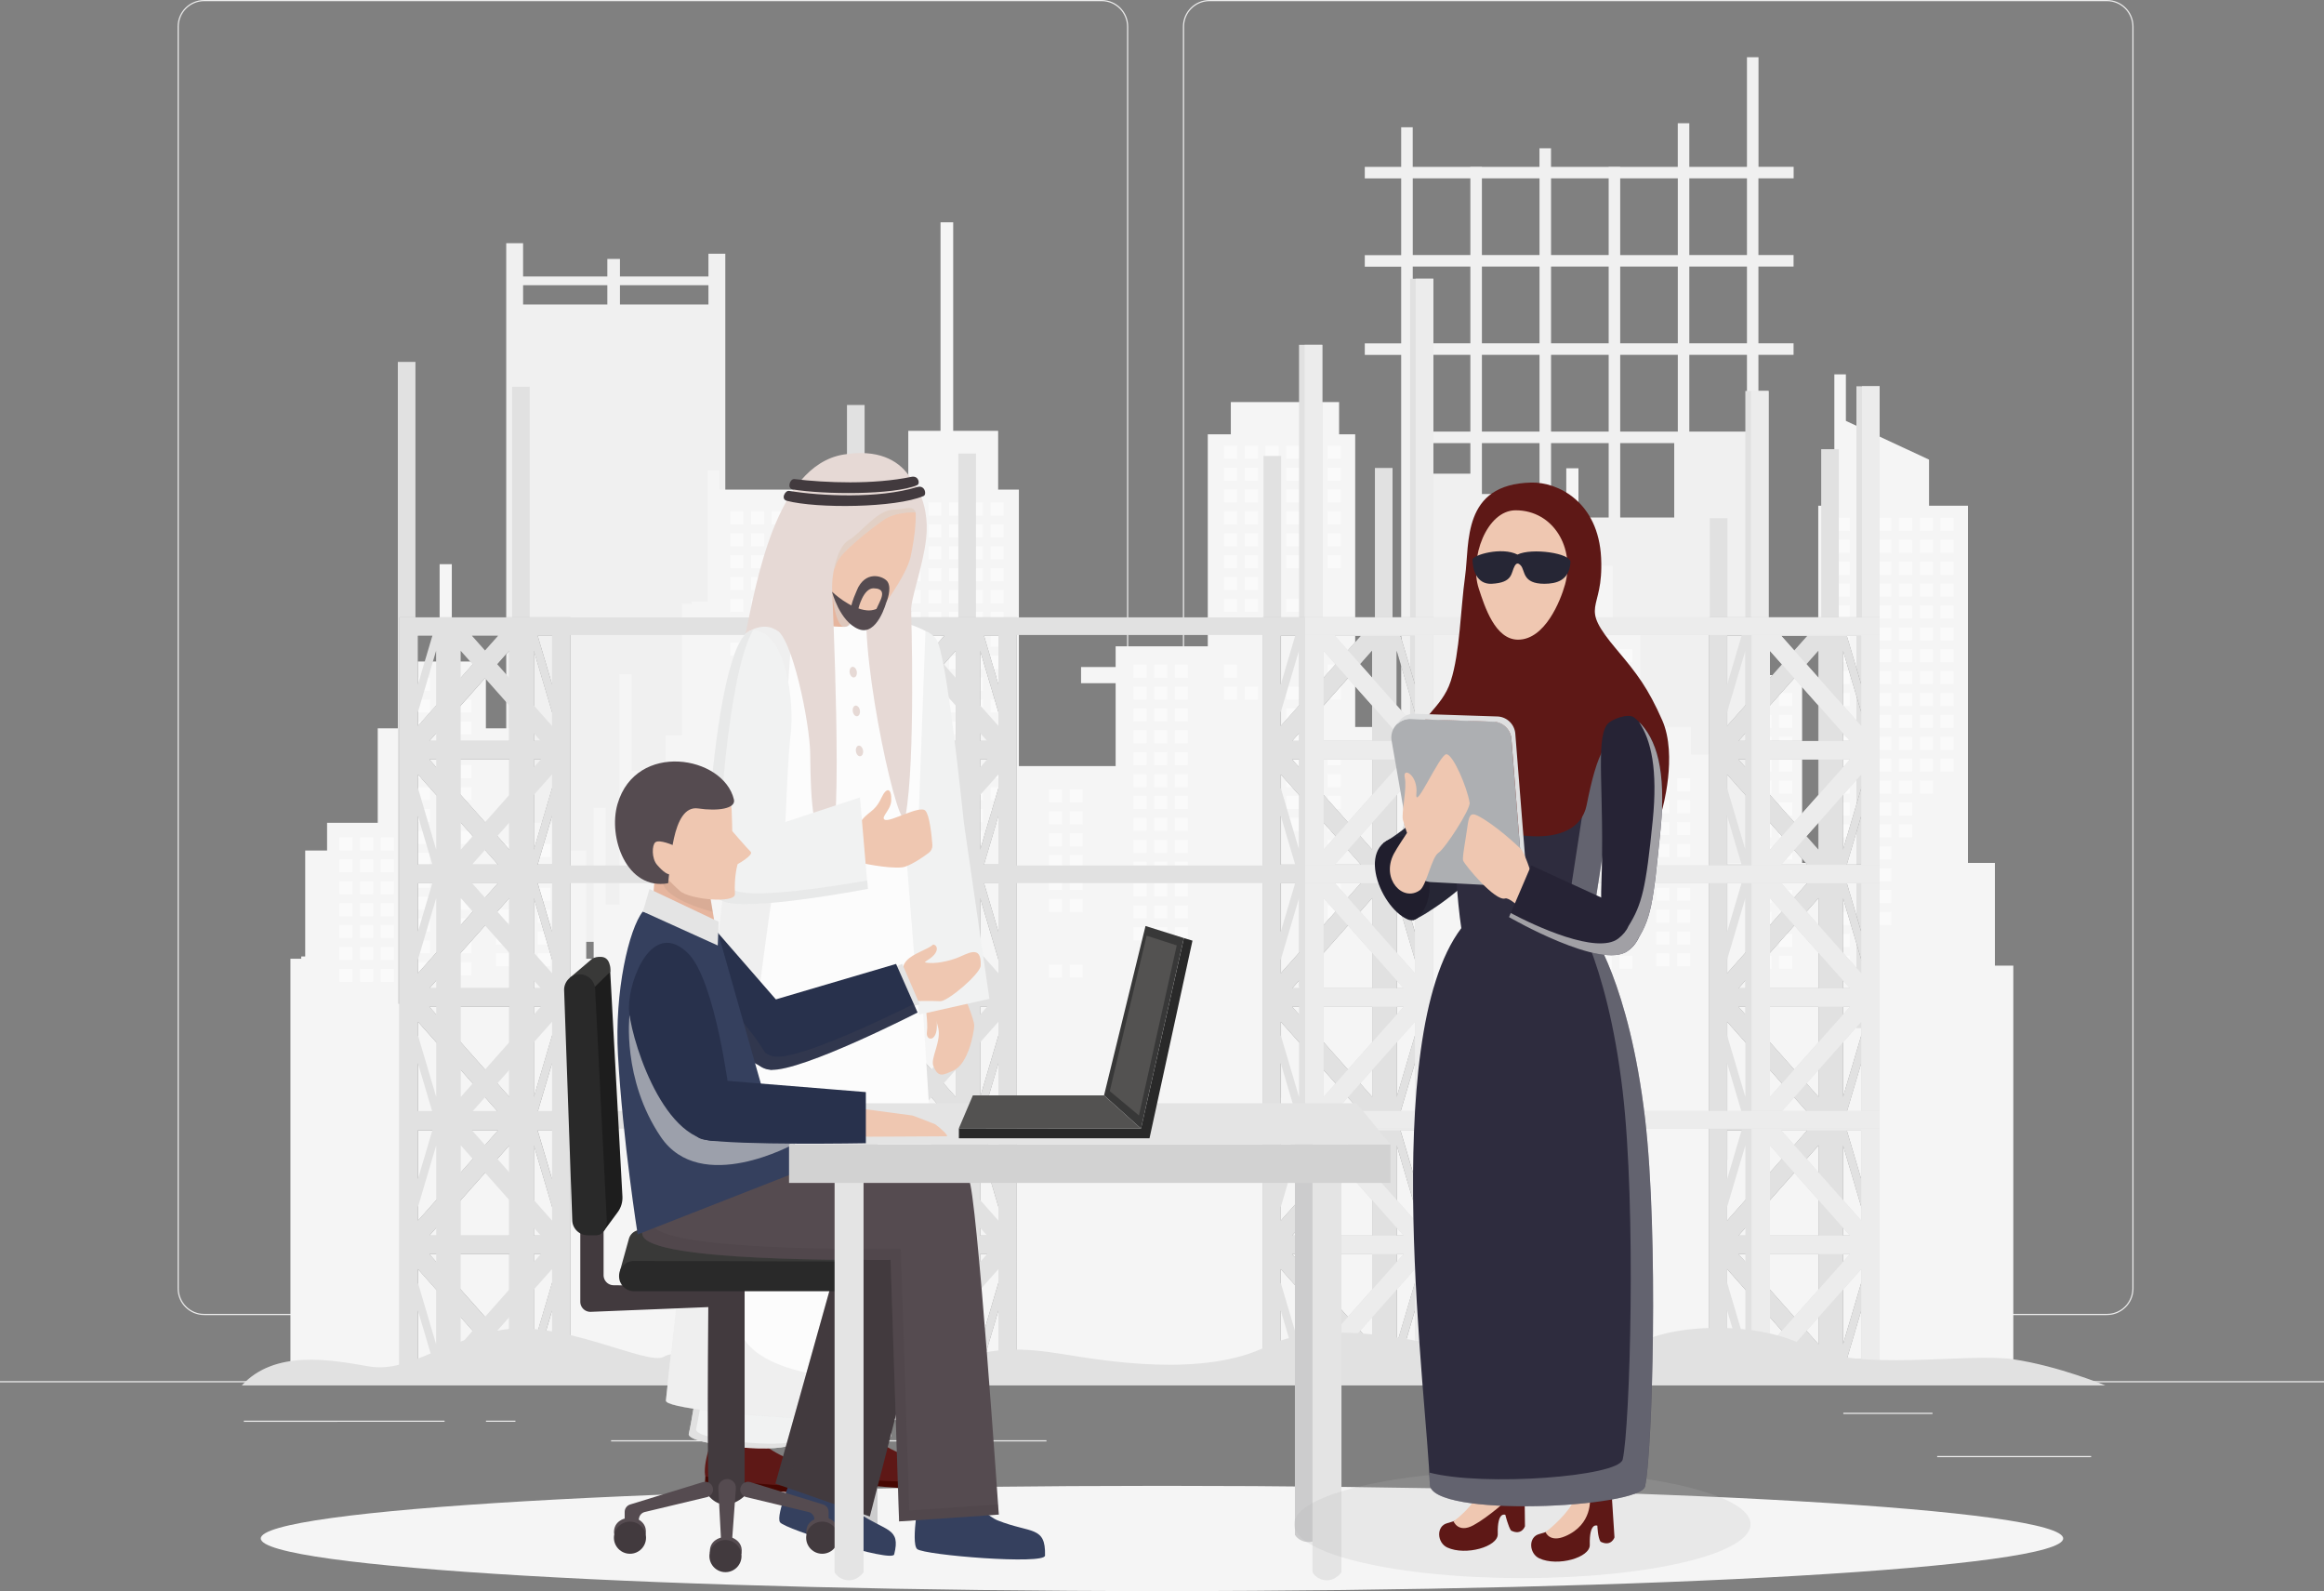<svg xmlns="http://www.w3.org/2000/svg" viewBox="0 0 576.05 394.28"><rect x="0" y="0" width="576.05" height="394.28" fill="#808080" stroke="none"/><defs><clipPath id="clippath"><path class="cls-47" d="M209.67 152.98h42.36v188.41h-42.36z"></path></clipPath><clipPath id="clippath-1"><path class="cls-47" d="M99.04 152.98h42.37v188.41H99.04z"></path></clipPath><clipPath id="clippath-2"><path class="cls-47" d="M423.55 152.98h42.36v188.41h-42.36z"></path></clipPath><clipPath id="clippath-3"><path class="cls-47" d="M312.92 152.98h42.36v188.41h-42.36z"></path></clipPath><clipPath id="clippath-4"><path class="cls-47" d="M196.89 347.14h23.97v11.99h-23.97z"></path></clipPath><clipPath id="clippath-5"><path class="cls-47" d="M170.71 344.25h25.58v14.67h-25.58z"></path></clipPath><clipPath id="clippath-6"><path class="cls-47" d="M165.05 152.92h69.8v199.07h-69.8z"></path></clipPath><clipPath id="clippath-7"><path class="cls-47" d="M206.25 146.64h5.08v8.69h-5.08z"></path></clipPath><clipPath id="clippath-8"><path class="cls-47" d="M205.48 124.9h21.51v17.65h-21.51z"></path></clipPath><clipPath id="clippath-9"><path class="cls-47" d="M175.25 156.19h39.91v67.85h-39.91z"></path></clipPath><clipPath id="clippath-10"><path class="cls-47" d="M192.21 304.63h24.24v71.15h-24.24z"></path></clipPath><clipPath id="clippath-11"><path class="cls-47" d="M163.75 226.69h63.7v38.42h-63.7z"></path></clipPath><clipPath id="clippath-12"><path class="cls-47" d="M159.06 298.86h88.51V377h-88.51z"></path></clipPath><clipPath id="clippath-13"><path class="cls-47" d="M155.89 251.56h41.06v37.14h-41.06z"></path></clipPath><clipPath id="clippath-14"><path class="cls-47" d="M163.85 216.42h12.81v9.54h-12.81z"></path></clipPath><clipPath id="clippath-15"><path class="cls-47" d="M320.77 364.35h113.15v26.71H320.77z"></path></clipPath><clipPath id="clippath-16"><path class="cls-47" d="M354.37 184h55.39v189.26h-55.39z"></path></clipPath><clipPath id="clippath-17"><path class="cls-47" d="M374.04 178.83h37.98v57.88h-37.98z"></path></clipPath><style>.cls-2,.cls-3,.cls-4,.cls-7{mix-blend-mode:multiply}.cls-2{opacity:.64}.cls-8{fill:#f0f0f0}.cls-9{fill:#e6b59e}.cls-12{fill:#554b50}.cls-3{opacity:.36}.cls-13{fill:#fafafa}.cls-14{fill:#d8d8d8}.cls-16{fill:#f5f5f5}.cls-4{opacity:.12}.cls-23{fill:#262335}.cls-26{opacity:.4}.cls-28{fill:#7a665a}.cls-31{fill:#e1e1e1}.cls-32{fill:#393938}.cls-35{fill:#460702}.cls-36{fill:#f1f2f2}.cls-37{fill:#e4e4e4}.cls-38{fill:#423a3e}.cls-39{fill:#35405e}.cls-40{fill:#28314c}.cls-43{fill:#5e1816}.cls-47{fill:none}.cls-49{fill:#535251}.cls-50{fill:#cccccd}.cls-52{fill:#292929}.cls-53{fill:#efc7b1}.cls-7{opacity:.53}.cls-55{fill:#262635}.cls-61{fill:#e6d9d5}.cls-62{fill:#ececec}</style></defs><g style="isolation:isolate"><g id="Layer_1" data-name="Layer 1"><path class="cls-62" d="M0 342.25h576.05v.29H0zM480.17 360.79h38.16v.29h-38.16zM371.58 363.92h10.02v.29h-10.02zM456.9 350.09h22.11v.29H456.9zM60.44 352.03h49.76v.29H60.44zM120.46 352.03h7.3v.29h-7.3zM151.47 356.89h107.92v.29H151.47zM273.06 325.87H50.6c-3.63 0-6.58-2.95-6.58-6.58V6.58C44.02 2.96 46.97 0 50.6 0h222.47c3.63 0 6.58 2.95 6.58 6.58v312.71c0 3.63-2.95 6.58-6.58 6.58M50.6.29c-3.47 0-6.29 2.82-6.29 6.29v312.71c0 3.47 2.82 6.29 6.29 6.29h222.47c3.47 0 6.29-2.82 6.29-6.29V6.58c0-3.47-2.82-6.29-6.29-6.29H50.6ZM522.26 325.87H299.79c-3.63 0-6.58-2.95-6.58-6.58V6.58c0-3.62 2.95-6.58 6.58-6.58h222.47c3.63 0 6.58 2.95 6.58 6.58v312.71c0 3.63-2.95 6.58-6.58 6.58M299.79.29c-3.47 0-6.29 2.82-6.29 6.29v312.71c0 3.47 2.82 6.29 6.29 6.29h222.47c3.47 0 6.29-2.82 6.29-6.29V6.58c0-3.47-2.82-6.29-6.29-6.29H299.79Z"></path><path class="cls-8" d="M179.78 233.39V62.87h-4.18v5.64h-21.93v-4.34h-3.13v4.34h-20.88v-8.24h-4.18v173.12h54.3ZM153.67 70.68h21.93v4.77h-21.93v-4.77Zm-24.01 0h20.88v4.77h-20.88v-4.77ZM444.59 44.2v-2.86h-8.71V14.18h-2.86v27.17h-14.29V30.54h-2.86v10.81h-14.28v-.05h-2.86v.05h-14.28v-4.61h-2.86v4.61h-14.28v-.05h-2.86v.05h-14.28v-9.81h-2.86v9.81h-9.02v2.86h9.02v19.01h-9.02v2.86h9.02v19.01h-9.02v2.86h9.02V226.9h88.55V87.93h8.71v-2.86h-8.71V66.06h8.71V63.2h-8.71V44.19h8.71Zm-28.71 19.01H401.6V44.2h14.28v19.01Zm-.89 65.02H401.6V109.8h13.39v18.43Zm-16.25 0h-14.28V109.8h14.28v18.43Zm-14.28-40.3h14.28v19.01h-14.28V87.93Zm0-21.87h14.28v19.01h-14.28V66.06Zm-2.86 19.01h-14.28V66.06h14.28v19.01Zm0 21.87h-14.28V87.93h14.28v19.01Zm0 15.47h-14.28V109.8h14.28v12.61Zm20-34.48h14.28v19.01H401.6V87.93Zm0-21.87h14.28v19.01H401.6V66.06Zm-2.86-2.86h-14.28V44.19h14.28V63.2Zm-17.14 0h-14.28V44.19h14.28V63.2Zm-31.42-19.01h14.28V63.2h-14.28V44.19Zm0 21.87h14.28v19.01h-14.28V66.06Zm0 21.87h14.28v19.01h-14.28V87.93Zm0 21.87h14.28v7.58h-14.28v-7.58Zm82.84-2.86h-14.29V87.93h14.29v19.01Zm0-21.87h-14.29V66.06h14.29v19.01Zm0-21.87h-14.29V44.19h14.29V63.2Z"></path><path class="cls-16" d="M71.99 341.39V237.58h2.68v-.57h.98v-26.26h5.42v-6.86h12.56v-23.41h6.88v-16.56h8.46V139.8h3.02v24.12h8.45v16.56h6.88v23.41h12.57v6.86h5.42v26.83h1.84v-37.4h3.03v23.98h3.37v-57.09h3.03v23.98h8.44v-8.85h4v-32.55h2.4v-.57h4v-32.55h2.86v4.79h46.86v-14.56h7.99V55.09h3.14v51.67h11.14v14.56h5.14v68.52h23.98v-20.55h-8.57v-4h8.57v-5.14h22.84v-52.53h5.71v-7.99h26.84v7.99h3.99v72.52h12.57v33.69h6.43v-26.84h5.42v-6.85h12.57v-23.41h6.87v-16.56h8.46v-24.13h3.02v24.13h8.46v16.56h6.87v23.41h12.57v6.85h5.42v26.84h8.24v-70.52h3.03v23.98h10.85v46.54h4v-88.51h3.99V92.77h2.86v11.52l20.61 9.61v11.42h9.65v88.51h6.68v25.45h4.56v102.11H71.99z"></path><path class="cls-13" d="M204.42 124.52h3.23v3.24h-3.23zM204.42 129.95h3.23v3.24h-3.23zM204.42 151.65h3.23v3.24h-3.23zM204.42 157.07h3.23v3.24h-3.23zM204.42 162.49h3.23v3.24h-3.23zM204.42 178.77h3.23v3.24h-3.23zM204.42 184.19h3.23v3.24h-3.23zM209.56 146.22h3.23v3.24h-3.23zM209.56 151.65h3.23v3.24h-3.23zM209.56 157.07h3.23v3.24h-3.23zM209.56 162.49h3.23v3.24h-3.23zM209.56 167.92h3.23v3.24h-3.23zM209.56 178.77h3.23v3.24h-3.23zM209.56 184.19h3.23v3.24h-3.23zM214.7 124.52h3.23v3.24h-3.23zM214.7 129.95h3.23v3.24h-3.23zM214.7 135.38h3.23v3.23h-3.23zM214.7 140.8h3.23v3.24h-3.23zM214.7 146.22h3.23v3.24h-3.23zM214.7 151.65h3.23v3.24h-3.23zM214.7 157.07h3.23v3.24h-3.23zM214.7 162.49h3.23v3.24h-3.23zM214.7 167.92h3.23v3.24h-3.23zM214.7 173.34h3.23v3.24h-3.23zM214.7 184.19h3.23v3.24h-3.23zM219.84 124.52h3.23v3.24h-3.23zM219.84 129.95h3.23v3.24h-3.23zM219.84 135.38h3.23v3.23h-3.23zM219.84 140.8h3.23v3.24h-3.23zM219.84 146.22h3.23v3.24h-3.23zM219.84 151.65h3.23v3.24h-3.23zM219.84 157.07h3.23v3.24h-3.23zM219.84 205.89h3.23v3.24h-3.23zM224.98 124.52h3.23v3.24h-3.23zM224.98 129.95h3.23v3.24h-3.23zM224.98 135.38h3.23v3.23h-3.23zM224.98 140.8h3.23v3.24h-3.23zM224.98 146.22h3.23v3.24h-3.23zM224.98 151.65h3.23v3.24h-3.23zM224.98 157.07h3.23v3.24h-3.23zM224.98 162.49h3.23v3.24h-3.23zM224.98 195.04h3.23v3.24h-3.23zM224.98 200.47h3.23v3.24h-3.23zM224.98 205.89h3.23v3.24h-3.23zM224.98 211.32h3.23v3.24h-3.23zM224.98 233.01h3.23v3.24h-3.23zM230.12 124.52h3.23v3.24h-3.23zM230.12 129.95h3.23v3.24h-3.23zM230.12 135.38h3.23v3.23h-3.23zM230.12 140.8h3.23v3.24h-3.23zM230.12 146.22h3.23v3.24h-3.23zM230.12 151.65h3.23v3.24h-3.23zM230.12 157.07h3.23v3.24h-3.23zM230.12 162.49h3.23v3.24h-3.23zM230.12 167.92h3.23v3.24h-3.23zM230.12 173.34h3.23v3.24h-3.23zM230.12 189.62h3.23v3.24h-3.23zM230.12 195.04h3.23v3.24h-3.23zM230.12 200.47h3.23v3.24h-3.23zM230.12 205.89h3.23v3.24h-3.23zM230.12 211.32h3.23v3.24h-3.23zM230.12 233.01h3.23v3.24h-3.23zM235.26 124.52h3.23v3.24h-3.23zM235.26 129.95h3.23v3.24h-3.23zM235.26 135.38h3.23v3.23h-3.23zM235.26 140.8h3.23v3.24h-3.23zM235.26 146.22h3.23v3.24h-3.23zM235.26 151.65h3.23v3.24h-3.23zM235.26 157.07h3.23v3.24h-3.23zM235.26 162.49h3.23v3.24h-3.23zM235.26 167.92h3.23v3.24h-3.23zM235.26 173.34h3.23v3.24h-3.23zM235.26 178.77h3.23v3.24h-3.23zM235.26 184.19h3.23v3.24h-3.23zM235.26 189.62h3.23v3.24h-3.23zM235.26 195.04h3.23v3.24h-3.23zM235.26 200.47h3.23v3.24h-3.23zM235.26 205.89h3.23v3.24h-3.23zM235.26 211.32h3.23v3.24h-3.23zM235.26 216.74h3.23v3.23h-3.23zM240.4 124.52h3.23v3.24h-3.23zM240.4 129.95h3.23v3.24h-3.23zM240.4 135.38h3.23v3.23h-3.23zM240.4 140.8h3.23v3.24h-3.23zM240.4 146.22h3.23v3.24h-3.23zM240.4 151.65h3.23v3.24h-3.23zM240.4 157.07h3.23v3.24h-3.23zM240.4 162.49h3.23v3.24h-3.23zM240.4 167.92h3.23v3.24h-3.23zM240.4 173.34h3.23v3.24h-3.23zM240.4 189.62h3.23v3.24h-3.23zM240.4 195.04h3.23v3.24h-3.23zM240.4 200.47h3.23v3.24h-3.23zM240.4 205.89h3.23v3.24h-3.23zM245.54 124.52h3.23v3.24h-3.23zM245.54 129.95h3.23v3.24h-3.23zM245.54 135.38h3.23v3.23h-3.23zM245.54 140.8h3.23v3.24h-3.23zM245.54 146.22h3.23v3.24h-3.23zM245.54 151.65h3.23v3.24h-3.23zM245.54 157.07h3.23v3.24h-3.23zM245.54 162.49h3.23v3.24h-3.23zM245.54 167.92h3.23v3.24h-3.23zM245.54 173.34h3.23v3.24h-3.23zM245.54 189.62h3.23v3.24h-3.23zM245.54 195.04h3.23v3.24h-3.23zM245.54 200.47h3.23v3.24h-3.23zM303.4 110.44h3.24v3.23h-3.24zM303.4 115.87h3.24v3.23h-3.24zM303.4 121.29h3.24v3.23h-3.24zM303.4 126.72h3.24v3.23h-3.24zM303.4 132.14h3.24v3.24h-3.24zM303.4 137.56h3.24v3.23h-3.24zM303.4 142.99h3.24v3.23h-3.24zM303.4 148.41h3.24v3.24h-3.24zM303.4 164.69h3.24v3.24h-3.24zM303.4 170.11h3.24v3.23h-3.24zM308.54 110.44h3.24v3.23h-3.24zM308.54 115.87h3.24v3.23h-3.24zM308.54 121.29h3.24v3.23h-3.24zM308.54 126.72h3.24v3.23h-3.24zM308.54 132.14h3.24v3.24h-3.24zM308.54 137.56h3.24v3.23h-3.24zM308.54 142.99h3.24v3.23h-3.24zM308.54 148.41h3.24v3.24h-3.24zM308.54 170.11h3.24v3.23h-3.24zM313.67 110.44h3.24v3.23h-3.24zM313.67 115.87h3.24v3.23h-3.24zM313.67 121.29h3.24v3.23h-3.24zM313.67 126.72h3.24v3.23h-3.24zM313.67 132.14h3.24v3.24h-3.24zM313.67 137.56h3.24v3.23h-3.24zM313.67 142.99h3.24v3.23h-3.24zM313.67 148.41h3.24v3.24h-3.24zM318.81 110.44h3.24v3.23h-3.24zM318.81 115.87h3.24v3.23h-3.24zM318.81 121.29h3.24v3.23h-3.24zM318.81 126.72h3.24v3.23h-3.24zM318.81 132.14h3.24v3.24h-3.24zM318.81 137.56h3.24v3.23h-3.24zM318.81 148.41h3.24v3.24h-3.24zM318.81 153.84h3.24v3.23h-3.24zM318.81 170.11h3.24v3.23h-3.24zM318.81 175.53h3.24v3.23h-3.24zM318.81 180.96h3.24v3.24h-3.24zM318.81 186.38h3.24v3.23h-3.24zM318.81 191.81h3.24v3.23h-3.24zM318.81 197.23h3.24v3.24h-3.24zM318.81 202.66h3.24v3.23h-3.24zM323.95 110.44h3.24v3.23h-3.24zM323.95 115.87h3.24v3.23h-3.24zM323.95 121.29h3.24v3.23h-3.24zM323.95 126.72h3.24v3.23h-3.24zM323.95 132.14h3.24v3.24h-3.24zM323.95 137.56h3.24v3.23h-3.24zM323.95 153.84h3.24v3.23h-3.24zM323.95 159.26h3.24v3.23h-3.24zM323.95 164.69h3.24v3.24h-3.24zM323.95 170.11h3.24v3.23h-3.24zM323.95 175.53h3.24v3.23h-3.24zM323.95 180.96h3.24v3.24h-3.24zM323.95 186.38h3.24v3.23h-3.24zM323.95 191.81h3.24v3.23h-3.24zM323.95 197.23h3.24v3.24h-3.24zM323.95 202.66h3.24v3.23h-3.24zM323.95 208.08h3.24v3.23h-3.24zM323.95 218.93h3.24v3.23h-3.24zM329.09 110.44h3.24v3.23h-3.24zM329.09 115.87h3.24v3.23h-3.24zM329.09 121.29h3.24v3.23h-3.24zM329.09 126.72h3.24v3.23h-3.24zM329.09 132.14h3.24v3.24h-3.24zM329.09 137.56h3.24v3.23h-3.24zM329.09 153.84h3.24v3.23h-3.24zM329.09 159.26h3.24v3.23h-3.24zM329.09 164.69h3.24v3.24h-3.24zM329.09 170.11h3.24v3.23h-3.24zM329.09 186.38h3.24v3.23h-3.24zM329.09 191.81h3.24v3.23h-3.24zM329.09 197.23h3.24v3.24h-3.24zM329.09 202.66h3.24v3.23h-3.24zM329.09 208.08h3.24v3.23h-3.24zM329.09 218.93h3.24v3.23h-3.24zM329.09 224.36h3.24v3.23h-3.24zM375.72 160.88h3.23v3.23h-3.23zM375.72 166.3h3.23v3.24h-3.23zM375.72 171.73h3.23v3.23h-3.23zM375.72 177.15h3.23v3.23h-3.23zM375.72 182.58h3.23v3.24h-3.23zM375.72 188h3.23v3.23h-3.23zM375.72 193.43h3.23v3.23h-3.23zM375.72 209.7h3.23v3.23h-3.23zM375.72 215.13h3.23v3.23h-3.23zM375.72 220.55h3.23v3.23h-3.23zM380.86 160.88h3.23v3.23h-3.23zM380.86 166.3h3.23v3.24h-3.23zM380.86 171.73h3.23v3.23h-3.23zM380.86 177.15h3.23v3.23h-3.23zM380.86 182.58h3.23v3.24h-3.23zM380.86 188h3.23v3.23h-3.23zM380.86 193.43h3.23v3.23h-3.23zM386 160.88h3.23v3.23H386zM386 166.3h3.23v3.24H386zM386 171.73h3.23v3.23H386zM386 177.15h3.23v3.23H386zM386 182.58h3.23v3.24H386zM386 188h3.23v3.23H386zM386 193.43h3.23v3.23H386zM391.14 160.88h3.23v3.23h-3.23zM391.14 166.3h3.23v3.24h-3.23zM391.14 171.73h3.23v3.23h-3.23zM391.14 177.15h3.23v3.23h-3.23zM391.14 182.58h3.23v3.24h-3.23zM391.14 188h3.23v3.23h-3.23zM391.14 193.43h3.23v3.23h-3.23zM391.14 198.85h3.23v3.24h-3.23zM391.14 204.28h3.23v3.23h-3.23zM391.14 209.7h3.23v3.23h-3.23zM391.14 215.13h3.23v3.23h-3.23zM396.28 160.88h3.23v3.23h-3.23zM396.28 166.3h3.23v3.24h-3.23zM396.28 171.73h3.23v3.23h-3.23zM396.28 177.15h3.23v3.23h-3.23zM396.28 182.58h3.23v3.24h-3.23zM396.28 188h3.23v3.23h-3.23zM396.28 193.43h3.23v3.23h-3.23zM396.28 198.85h3.23v3.24h-3.23zM396.28 204.28h3.23v3.23h-3.23zM396.28 209.7h3.23v3.23h-3.23zM396.28 215.13h3.23v3.23h-3.23zM396.28 220.55h3.23v3.23h-3.23zM396.28 236.82h3.23v3.23h-3.23zM401.42 160.88h3.24v3.23h-3.24zM401.42 166.3h3.24v3.24h-3.24zM401.42 171.73h3.24v3.23h-3.24zM401.42 188h3.24v3.23h-3.24zM401.42 193.43h3.24v3.23h-3.24zM401.42 198.85h3.24v3.24h-3.24zM401.42 204.28h3.24v3.23h-3.24zM401.42 209.7h3.24v3.23h-3.24zM401.42 215.13h3.24v3.23h-3.24zM401.42 220.55h3.24v3.23h-3.24zM401.42 236.82h3.24v3.23h-3.24zM455.28 128.33h3.24v3.23h-3.24zM455.28 133.76h3.24v3.23h-3.24zM455.28 139.18h3.24v3.23h-3.24zM455.28 144.61h3.24v3.23h-3.24zM455.28 150.03h3.24v3.23h-3.24zM455.28 155.46h3.24v3.23h-3.24zM455.28 160.88h3.24v3.23h-3.24zM455.28 166.3h3.24v3.24h-3.24zM455.28 171.73h3.24v3.23h-3.24zM455.28 177.15h3.24v3.23h-3.24zM455.28 182.58h3.24v3.24h-3.24zM455.28 188h3.24v3.23h-3.24zM455.28 193.43h3.24v3.23h-3.24zM455.28 198.85h3.24v3.24h-3.24zM455.28 204.28h3.24v3.23h-3.24zM455.28 209.7h3.24v3.23h-3.24zM455.28 215.13h3.24v3.23h-3.24zM455.28 220.55h3.24v3.23h-3.24zM455.28 225.97h3.24v3.23h-3.24zM455.28 231.4h3.24v3.23h-3.24zM455.28 236.82h3.24v3.23h-3.24zM460.42 128.33h3.24v3.23h-3.24zM460.42 133.76h3.24v3.23h-3.24zM460.42 139.18h3.24v3.23h-3.24zM460.42 144.61h3.24v3.23h-3.24zM460.42 150.03h3.24v3.23h-3.24zM460.42 155.46h3.24v3.23h-3.24zM460.42 160.88h3.24v3.23h-3.24zM460.42 166.3h3.24v3.24h-3.24zM460.42 171.73h3.24v3.23h-3.24zM460.42 177.15h3.24v3.23h-3.24zM460.42 182.58h3.24v3.24h-3.24zM460.42 188h3.24v3.23h-3.24zM460.42 193.43h3.24v3.23h-3.24zM460.42 198.85h3.24v3.24h-3.24zM460.42 204.28h3.24v3.23h-3.24zM460.42 209.7h3.24v3.23h-3.24zM460.42 215.13h3.24v3.23h-3.24zM460.42 220.55h3.24v3.23h-3.24zM460.42 225.97h3.24v3.23h-3.24zM465.56 128.33h3.24v3.23h-3.24zM465.56 133.76h3.24v3.23h-3.24zM465.56 139.18h3.24v3.23h-3.24zM465.56 144.61h3.24v3.23h-3.24zM465.56 150.03h3.24v3.23h-3.24zM465.56 155.46h3.24v3.23h-3.24zM465.56 160.88h3.24v3.23h-3.24zM465.56 166.3h3.24v3.24h-3.24zM465.56 171.73h3.24v3.23h-3.24zM465.56 177.15h3.24v3.23h-3.24zM465.56 182.58h3.24v3.24h-3.24zM465.56 188h3.24v3.23h-3.24zM465.56 193.43h3.24v3.23h-3.24zM465.56 198.85h3.24v3.24h-3.24zM465.56 204.28h3.24v3.23h-3.24zM465.56 209.7h3.24v3.23h-3.24zM465.56 215.13h3.24v3.23h-3.24zM465.56 220.55h3.24v3.23h-3.24zM465.56 225.97h3.24v3.23h-3.24zM470.7 128.33h3.24v3.23h-3.24zM470.7 133.76h3.24v3.23h-3.24zM470.7 139.18h3.24v3.23h-3.24zM470.7 144.61h3.24v3.23h-3.24zM470.7 150.03h3.24v3.23h-3.24zM470.7 155.46h3.24v3.23h-3.24zM470.7 160.88h3.24v3.23h-3.24zM470.7 166.3h3.24v3.24h-3.24zM470.7 171.73h3.24v3.23h-3.24zM470.7 177.15h3.24v3.23h-3.24zM470.7 182.58h3.24v3.24h-3.24zM470.7 188h3.24v3.23h-3.24zM470.7 193.43h3.24v3.23h-3.24zM470.7 198.85h3.24v3.24h-3.24zM470.7 204.28h3.24v3.23h-3.24zM475.84 128.33h3.24v3.23h-3.24zM475.84 133.76h3.24v3.23h-3.24zM475.84 139.18h3.24v3.23h-3.24zM475.84 144.61h3.24v3.23h-3.24zM475.84 150.03h3.24v3.23h-3.24zM475.84 155.46h3.24v3.23h-3.24zM475.84 160.88h3.24v3.23h-3.24zM475.84 166.3h3.24v3.24h-3.24zM475.84 171.73h3.24v3.23h-3.24zM475.84 177.15h3.24v3.23h-3.24zM475.84 182.58h3.24v3.24h-3.24zM475.84 188h3.24v3.23h-3.24zM475.84 193.43h3.24v3.23h-3.24zM480.98 128.33h3.24v3.23h-3.24zM480.98 133.76h3.24v3.23h-3.24zM480.98 139.18h3.24v3.23h-3.24zM480.98 144.61h3.24v3.23h-3.24zM480.98 150.03h3.24v3.23h-3.24zM480.98 155.46h3.24v3.23h-3.24zM480.98 160.88h3.24v3.23h-3.24zM480.98 166.3h3.24v3.24h-3.24zM480.98 171.73h3.24v3.23h-3.24zM480.98 177.15h3.24v3.23h-3.24zM480.98 182.58h3.24v3.24h-3.24zM480.98 188h3.24v3.23h-3.24zM103.36 167.92h3.23v3.24h-3.23zM103.36 173.34h3.23v3.24h-3.23zM103.36 178.77h3.23v3.24h-3.23zM103.36 184.19h3.23v3.24h-3.23zM103.36 189.62h3.23v3.24h-3.23zM103.36 195.04h3.23v3.24h-3.23zM103.36 200.47h3.23v3.24h-3.23zM103.36 205.89h3.23v3.24h-3.23zM103.36 211.32h3.23v3.24h-3.23zM103.36 216.74h3.23v3.23h-3.23zM103.36 222.17h3.23v3.24h-3.23zM103.36 227.59h3.23v3.24h-3.23zM103.36 233.01h3.23v3.24h-3.23zM103.36 238.44h3.23v3.24h-3.23zM108.49 167.92h3.23v3.24h-3.23zM108.49 173.34h3.23v3.24h-3.23zM108.49 178.77h3.23v3.24h-3.23zM108.49 184.19h3.23v3.24h-3.23zM108.49 189.62h3.23v3.24h-3.23zM108.49 195.04h3.23v3.24h-3.23zM108.49 200.47h3.23v3.24h-3.23zM108.49 205.89h3.23v3.24h-3.23zM108.49 211.32h3.23v3.24h-3.23zM108.49 216.74h3.23v3.23h-3.23zM108.49 222.17h3.23v3.24h-3.23zM108.49 227.59h3.23v3.24h-3.23zM108.49 233.01h3.23v3.24h-3.23zM108.49 238.44h3.23v3.24h-3.23zM113.63 167.92h3.23v3.24h-3.23zM113.63 173.34h3.23v3.24h-3.23zM113.63 178.77h3.23v3.24h-3.23zM113.63 184.19h3.23v3.24h-3.23zM113.63 189.62h3.23v3.24h-3.23zM113.63 195.04h3.23v3.24h-3.23zM113.63 200.47h3.23v3.24h-3.23zM113.63 205.89h3.23v3.24h-3.23zM113.63 211.32h3.23v3.24h-3.23zM113.63 216.74h3.23v3.23h-3.23zM113.63 222.17h3.23v3.24h-3.23zM113.63 227.59h3.23v3.24h-3.23zM113.63 233.01h3.23v3.24h-3.23zM113.63 238.44h3.23v3.24h-3.23zM84.13 207.51h3.24v3.23h-3.24zM84.13 212.94h3.24v3.23h-3.24zM84.13 218.36h3.24v3.23h-3.24zM84.13 223.79h3.24v3.23h-3.24zM84.13 229.21h3.24v3.23h-3.24zM84.13 234.63h3.24v3.23h-3.24zM84.13 240.06h3.24v3.23h-3.24zM89.27 207.51h3.24v3.23h-3.24zM89.27 212.94h3.24v3.23h-3.24zM89.27 218.36h3.24v3.23h-3.24zM89.27 223.79h3.24v3.23h-3.24zM89.27 229.21h3.24v3.23h-3.24zM89.27 234.63h3.24v3.23h-3.24zM89.27 240.06h3.24v3.23h-3.24zM94.41 207.51h3.24v3.23h-3.24zM94.41 212.94h3.24v3.23h-3.24zM94.41 218.36h3.24v3.23h-3.24zM94.41 223.79h3.24v3.23h-3.24zM94.41 229.21h3.24v3.23h-3.24zM94.41 234.63h3.24v3.23h-3.24zM94.41 240.06h3.24v3.23h-3.24zM122.96 209.13h3.24v3.23h-3.24zM122.96 214.55h3.24v3.23h-3.24zM122.96 219.98h3.24v3.23h-3.24zM122.96 225.4h3.24v3.23h-3.24zM122.96 230.83h3.24v3.23h-3.24zM122.96 236.25h3.24v3.23h-3.24zM128.1 209.13h3.24v3.23h-3.24zM128.1 214.55h3.24v3.23h-3.24zM128.1 219.98h3.24v3.23h-3.24zM128.1 225.4h3.24v3.23h-3.24zM128.1 230.83h3.24v3.23h-3.24zM128.1 236.25h3.24v3.23h-3.24zM133.24 209.13h3.24v3.23h-3.24zM133.24 214.55h3.24v3.23h-3.24zM133.24 219.98h3.24v3.23h-3.24zM133.24 225.4h3.24v3.23h-3.24zM133.24 230.83h3.24v3.23h-3.24zM133.24 236.25h3.24v3.23h-3.24zM181.01 126.72h3.23v3.23h-3.23zM181.01 132.14h3.23v3.24h-3.23zM181.01 137.56h3.23v3.23h-3.23zM181.01 142.99h3.23v3.23h-3.23zM181.01 148.41h3.23v3.24h-3.23zM181.01 153.84h3.23v3.23h-3.23zM181.01 159.26h3.23v3.23h-3.23zM181.01 164.69h3.23v3.24h-3.23zM181.01 170.11h3.23v3.23h-3.23zM181.01 175.53h3.23v3.23h-3.23zM181.01 180.96h3.23v3.24h-3.23zM181.01 186.38h3.23v3.23h-3.23zM181.01 191.81h3.23v3.23h-3.23zM181.01 197.23h3.23v3.24h-3.23zM181.01 202.66h3.23v3.23h-3.23zM181.01 208.08h3.23v3.23h-3.23zM181.01 213.5h3.23v3.24h-3.23zM181.01 224.36h3.23v3.23h-3.23zM181.01 229.78h3.23v3.23h-3.23zM181.01 235.21h3.23v3.23h-3.23zM181.01 240.63h3.23v3.23h-3.23zM186.15 126.72h3.23v3.23h-3.23zM186.15 132.14h3.23v3.24h-3.23zM186.15 137.56h3.23v3.23h-3.23zM186.15 142.99h3.23v3.23h-3.23zM186.15 148.41h3.23v3.24h-3.23zM186.15 153.84h3.23v3.23h-3.23zM186.15 159.26h3.23v3.23h-3.23zM186.15 164.69h3.23v3.24h-3.23zM186.15 170.11h3.23v3.23h-3.23zM186.15 175.53h3.23v3.23h-3.23zM186.15 180.96h3.23v3.24h-3.23zM186.15 186.38h3.23v3.23h-3.23zM186.15 191.81h3.23v3.23h-3.23zM186.15 197.23h3.23v3.24h-3.23zM186.15 202.66h3.23v3.23h-3.23zM186.15 208.08h3.23v3.23h-3.23zM186.15 240.63h3.23v3.23h-3.23zM191.29 126.72h3.23v3.23h-3.23zM191.29 132.14h3.23v3.24h-3.23zM191.29 137.56h3.23v3.23h-3.23zM191.29 142.99h3.23v3.23h-3.23zM191.29 148.41h3.23v3.24h-3.23zM191.29 153.84h3.23v3.23h-3.23zM191.29 159.26h3.23v3.23h-3.23zM191.29 164.69h3.23v3.24h-3.23zM191.29 170.11h3.23v3.23h-3.23zM191.29 175.53h3.23v3.23h-3.23zM191.29 180.96h3.23v3.24h-3.23zM191.29 186.38h3.23v3.23h-3.23zM191.29 191.81h3.23v3.23h-3.23zM191.29 197.23h3.23v3.24h-3.23zM191.29 202.66h3.23v3.23h-3.23zM191.29 208.08h3.23v3.23h-3.23zM191.29 218.93h3.23v3.23h-3.23zM191.29 224.36h3.23v3.23h-3.23zM191.29 229.78h3.23v3.23h-3.23zM191.29 235.21h3.23v3.23h-3.23zM162.36 195.04h3.24v3.24h-3.24zM162.36 200.47h3.24v3.24h-3.24zM162.36 205.89h3.24v3.24h-3.24zM162.36 211.32h3.24v3.24h-3.24zM162.36 216.74h3.24v3.23h-3.24zM162.36 222.17h3.24v3.24h-3.24zM162.36 227.59h3.24v3.24h-3.24zM162.36 238.44h3.24v3.24h-3.24zM167.5 195.04h3.24v3.24h-3.24zM167.5 200.47h3.24v3.24h-3.24zM167.5 205.89h3.24v3.24h-3.24zM167.5 211.32h3.24v3.24h-3.24zM167.5 216.74h3.24v3.23h-3.24zM167.5 222.17h3.24v3.24h-3.24zM167.5 238.44h3.24v3.24h-3.24zM172.64 195.04h3.24v3.24h-3.24zM172.64 200.47h3.24v3.24h-3.24zM172.64 205.89h3.24v3.24h-3.24zM172.64 211.32h3.24v3.24h-3.24zM172.64 216.74h3.24v3.23h-3.24zM172.64 222.17h3.24v3.24h-3.24zM172.64 233.01h3.24v3.24h-3.24zM172.64 238.44h3.24v3.24h-3.24zM280.94 164.69h3.23v3.24h-3.23zM280.94 170.11h3.23v3.23h-3.23zM280.94 175.53h3.23v3.23h-3.23zM280.94 180.96h3.23v3.24h-3.23zM280.94 186.38h3.23v3.23h-3.23zM280.94 191.81h3.23v3.23h-3.23zM280.94 197.23h3.23v3.24h-3.23zM280.94 202.66h3.23v3.23h-3.23zM280.94 208.08h3.23v3.23h-3.23zM280.94 213.5h3.23v3.24h-3.23zM280.94 218.93h3.23v3.23h-3.23zM280.94 224.36h3.23v3.23h-3.23zM280.94 229.78h3.23v3.23h-3.23zM280.94 240.63h3.23v3.23h-3.23zM286.08 164.69h3.23v3.24h-3.23zM286.08 170.11h3.23v3.23h-3.23zM286.08 175.53h3.23v3.23h-3.23zM286.08 180.96h3.23v3.24h-3.23zM286.08 186.38h3.23v3.23h-3.23zM286.08 191.81h3.23v3.23h-3.23zM286.08 197.23h3.23v3.24h-3.23zM286.08 202.66h3.23v3.23h-3.23zM286.08 208.08h3.23v3.23h-3.23zM286.08 213.5h3.23v3.24h-3.23zM286.08 218.93h3.23v3.23h-3.23zM286.08 224.36h3.23v3.23h-3.23zM286.08 229.78h3.23v3.23h-3.23zM291.21 164.69h3.23v3.24h-3.23zM291.21 170.11h3.23v3.23h-3.23zM291.21 175.53h3.23v3.23h-3.23zM291.21 180.96h3.23v3.24h-3.23zM291.21 186.38h3.23v3.23h-3.23zM291.21 191.81h3.23v3.23h-3.23zM291.21 197.23h3.23v3.24h-3.23zM291.21 202.66h3.23v3.23h-3.23zM291.21 208.08h3.23v3.23h-3.23zM291.21 213.5h3.23v3.24h-3.23zM291.21 218.93h3.23v3.23h-3.23zM291.21 224.36h3.23v3.23h-3.23zM291.21 229.78h3.23v3.23h-3.23zM291.21 235.21h3.23v3.23h-3.23zM260 195.62h3.24v3.23H260zM260 201.04h3.24v3.24H260zM260 206.46h3.24v3.23H260zM260 211.89h3.24v3.23H260zM260 217.31h3.24v3.23H260zM260 222.74h3.24v3.23H260zM260 239.01h3.24v3.23H260zM265.14 195.62h3.24v3.23h-3.24zM265.14 201.04h3.24v3.24h-3.24zM265.14 206.46h3.24v3.23h-3.24zM265.14 211.89h3.24v3.23h-3.24zM265.14 217.31h3.24v3.23h-3.24zM265.14 222.74h3.24v3.23h-3.24zM265.14 239.01h3.24v3.23h-3.24zM435.87 171.73h3.24v3.23h-3.24zM435.87 177.15h3.24v3.23h-3.24zM435.87 182.58h3.24v3.24h-3.24zM435.87 188h3.24v3.23h-3.24zM435.87 193.43h3.24v3.23h-3.24zM435.87 198.85h3.24v3.24h-3.24zM435.87 204.28h3.24v3.23h-3.24zM435.87 209.7h3.24v3.23h-3.24zM435.87 215.13h3.24v3.23h-3.24zM435.87 220.55h3.24v3.23h-3.24zM435.87 225.97h3.24v3.23h-3.24zM435.87 236.82h3.24v3.23h-3.24zM441.01 171.73h3.24v3.23h-3.24zM441.01 177.15h3.24v3.23h-3.24zM441.01 182.58h3.24v3.24h-3.24zM441.01 188h3.24v3.23h-3.24zM441.01 193.43h3.24v3.23h-3.24zM441.01 198.85h3.24v3.24h-3.24zM441.01 204.28h3.24v3.23h-3.24zM441.01 209.7h3.24v3.23h-3.24zM441.01 215.13h3.24v3.23h-3.24zM441.01 220.55h3.24v3.23h-3.24zM441.01 225.97h3.24v3.23h-3.24zM441.01 231.4h3.24v3.23h-3.24zM441.01 236.82h3.24v3.23h-3.24zM410.55 192.86h3.23v3.23h-3.23zM410.55 198.28h3.23v3.24h-3.23zM410.55 203.71h3.23v3.23h-3.23zM410.55 209.13h3.23v3.23h-3.23zM410.55 214.55h3.23v3.23h-3.23zM410.55 219.98h3.23v3.23h-3.23zM410.55 225.4h3.23v3.23h-3.23zM410.55 230.83h3.23v3.23h-3.23zM410.55 236.25h3.23v3.23h-3.23zM415.69 192.86h3.23v3.23h-3.23zM415.69 198.28h3.23v3.24h-3.23zM415.69 203.71h3.23v3.23h-3.23zM415.69 209.13h3.23v3.23h-3.23zM415.69 214.55h3.23v3.23h-3.23zM415.69 219.98h3.23v3.23h-3.23zM415.69 225.4h3.23v3.23h-3.23zM415.69 230.83h3.23v3.23h-3.23zM415.69 236.25h3.23v3.23h-3.23z"></path><path class="cls-31" d="M98.61 89.68h4.37v159.06h-4.37zM126.92 95.84h4.37V254.9h-4.37zM237.55 112.38h4.37v159.05h-4.37zM209.94 100.35h4.37V259.4h-4.37zM340.8 115.97h4.37v159.06h-4.37zM423.82 128.4h4.37v159.05h-4.37zM451.42 111.31h4.37v159.05h-4.37zM313.19 112.98h4.37v159.06h-4.37z"></path><path d="M251.28 152.98h-41.6v188.41h42.36V152.98h-.76Zm-37.04 4.57h19.85l-19.85 22.35v-22.35Zm0 34.36 19.85 22.35h-19.85v-22.35Zm0 26.92h19.84l-19.84 22.35v-22.35Zm0 34.37 19.85 22.35h-19.85V253.2Zm0 26.92h19.84l-19.84 22.35v-22.35Zm0 56.72v-22.35l19.85 22.35h-19.85Zm22.64-3.73-19.84-22.35h19.84v22.35Zm0-26.92h-19.84l19.84-22.35v22.35Zm0-34.37-19.84-22.35h19.84v22.35Zm0-26.91h-19.84l19.84-22.36v22.36Zm0-34.37-19.84-22.35h19.84v22.35Zm0-26.92h-19.84l19.84-22.35v22.35Zm6.09-22.35 6.62 22.35h-6.62v-22.35Zm0 26.92h6.62l-6.62 22.35v-22.35Zm0 34.36 6.62 22.36h-6.62v-22.36Zm0 26.92h6.62l-6.62 22.35v-22.35Zm0 34.36 6.62 22.35h-6.62v-22.35Zm0 26.92h6.62l-6.62 22.35v-22.35Zm7.55 26.08h-6.62l6.62-22.35v22.35Zm0-34.37-6.62-22.35h6.62v22.35Zm0-26.92h-6.62l6.62-22.35v22.35Zm0-34.37-6.62-22.35h6.62v22.35Zm0-26.92h-6.62l6.62-22.35v22.35Zm0-34.37-6.62-22.35h6.62v22.35Z" style="clip-path:url(#clippath)" class="cls-26"></path><path class="cls-31" d="M251.28 152.98h-41.6v188.41h42.36V152.98h-.76Zm-3.8 4.56v12.08l-3.58-12.08h3.58Zm-33.24 141.52 4.51-15.23v13.55l-4.51 5.08v-3.4Zm0-61.28 4.51-15.23v13.55l-4.51 5.08v-3.4Zm28.73-49.6h1.71l-1.71 1.93v-1.93Zm-6.09 8.79-6.02 6.78-6.02-6.78v-8.79h12.04v8.79Zm0 6.87v6.69l-2.97-3.35 2.97-3.35Zm-18.13-13.73-1.71-1.93h1.71v1.93Zm6.09 13.73 2.97 3.35-2.97 3.35v-6.69Zm-6.09-20.22h-1.71l1.71-1.93v1.93Zm-4.51 8.29 4.51 5.08v13.55l-4.51-15.23v-3.4Zm22.64 37.33-2.97-3.35 2.97-3.35v6.69Zm0 6.87v8.79h-12.04v-8.79l6.02-6.78 6.02 6.78Zm-6.02 28.92-6.02-6.78v-8.79h12.04v8.79l-6.02 6.78Zm6.02.09v6.69l-2.97-3.35 2.97-3.35Zm-18.13-13.73-1.71-1.93h1.71v1.93Zm6.09 13.73 2.97 3.35-2.97 3.35v-6.69Zm18.13-15.66h1.71l-1.71 1.93v-1.93Zm-18.13-20.23v-6.69l2.97 3.35-2.97 3.35Zm-6.09 13.73v1.93h-1.71l1.71-1.93Zm-4.51 10.22 4.51 5.08v13.55l-4.51-15.23v-3.4Zm10.6 30.64 2.97 3.35-2.97 3.35v-6.69Zm-6.09 20.42v1.93h-1.71l1.71-1.93Zm0 6.5v1.93l-1.71-1.93h1.71Zm6.09-13.35 6.02-6.78 6.02 6.78v8.79h-12.04v-8.79Zm12.04-6.87-2.97-3.35 2.97-3.35v6.69Zm6.09 15.66v-1.93l1.71 1.93h-1.71Zm1.71 4.57-1.71 1.93v-1.93h1.71Zm-1.71-13.37v-13.55l4.51 15.23v3.4l-4.51-5.08Zm-12.11-13.64-3.23-3.63h6.46l-3.23 3.63Zm-3.23-8.2 3.23-3.63 3.23 3.63h-6.46Zm15.34-17.27 4.51-5.08v3.4l-4.51 15.23v-13.55Zm0-13.37v-1.93l1.71 1.93h-1.71Zm0-8.81v-13.55l4.51 15.23v3.4l-4.51-5.08Zm-12.11-13.64-3.23-3.63h6.46l-3.23 3.63Zm-3.23-8.2 3.23-3.63 3.23 3.63h-6.46Zm15.34-17.27 4.51-5.08v3.4l-4.51 15.23v-13.55Zm0-13.37v-1.93l1.71 1.93h-1.71Zm0-8.81v-13.55l4.51 15.23v3.4l-4.51-5.08Zm-6.09-6.85-2.97-3.35 2.97-3.35v6.69Zm0 6.87v8.79h-12.04v-8.79l6.02-6.78 6.02 6.78Zm-12.04-6.87v-6.69l2.97 3.35-2.97 3.35Zm-6.09 6.85-4.51 5.08v-3.4l4.51-15.23v13.55Zm-4.51 27.36 3.58 12.08h-3.58v-12.08Zm3.58 16.65-3.58 12.08v-12.08h3.58Zm-3.58 44.64 3.58 12.08h-3.58v-12.08Zm3.58 16.65-3.58 12.08V280.1h3.58Zm-3.58 34.37 4.51 5.08v13.55l-4.51-15.23v-3.4Zm10.6 11.94 2.97 3.35-2.97 3.35v-6.69Zm0-6.87v-8.79h12.04v8.79l-6.02 6.78-6.02-6.78Zm12.04 6.87v6.69l-2.97-3.35 2.97-3.35Zm6.09-6.85 4.51-5.08v3.4l-4.51 15.23v-13.55Zm4.51-27.36-3.58-12.08h3.58v12.08Zm-3.58-16.65 3.58-12.08v12.08h-3.58Zm3.58-44.64-3.58-12.08h3.58v12.08Zm-3.58-16.65 3.58-12.08v12.08h-3.58Zm-9.81-56.72-3.23 3.63-3.23-3.63h6.46Zm-16.27 0-3.58 12.08v-12.08h3.58Zm-3.58 179.28v-12.08l3.58 12.08h-3.58Zm13.39 0 3.23-3.63 3.23 3.63h-6.46Zm16.27 0 3.58-12.08v12.08h-3.58ZM465.91 95.71h-5.76v159.06h4.37v-20.8h1.39V95.71zM434.01 96.88h-1.39v159.05h4.37v-20.8h1.4V96.88h-4.38zM350.91 69.07h-1.39v159.05h4.37v-20.8h1.39V69.07h-4.37zM323.39 85.44h-1.4V244.5h4.37v-20.8h1.4V85.44h-4.37z"></path><path class="cls-62" d="M461.54 95.71h4.37v138.26h-4.37zM434.01 96.87h4.37v138.26h-4.37zM350.91 69.07h4.37v138.26h-4.37zM323.38 85.45h4.37v138.26h-4.37z"></path><path d="M140.65 152.98h-41.6v188.41h42.36V152.98h-.76Zm-37.04 4.57h19.85l-19.85 22.35v-22.35Zm0 34.36 19.85 22.35h-19.85v-22.35Zm0 26.92h19.84l-19.84 22.35v-22.35Zm0 34.37 19.85 22.35h-19.85V253.2Zm0 26.92h19.84l-19.84 22.35v-22.35Zm0 56.72v-22.35l19.85 22.35h-19.85Zm22.64-3.73-19.84-22.35h19.84v22.35Zm0-26.92h-19.84l19.84-22.35v22.35Zm0-34.37-19.84-22.35h19.84v22.35Zm0-26.91h-19.84l19.84-22.36v22.36Zm0-34.37-19.84-22.35h19.84v22.35Zm0-26.92h-19.84l19.84-22.35v22.35Zm6.09-22.35 6.62 22.35h-6.62v-22.35Zm0 26.92h6.62l-6.62 22.35v-22.35Zm0 34.36 6.62 22.36h-6.62v-22.36Zm0 26.92h6.62l-6.62 22.35v-22.35Zm0 34.36 6.62 22.35h-6.62v-22.35Zm0 26.92h6.62l-6.62 22.35v-22.35Zm7.55 26.08h-6.62l6.62-22.35v22.35Zm0-34.37-6.62-22.35h6.62v22.35Zm0-26.92h-6.62l6.62-22.35v22.35Zm0-34.37-6.62-22.35h6.62v22.35Zm0-26.92h-6.62l6.62-22.35v22.35Zm0-34.37-6.62-22.35h6.62v22.35Z" style="clip-path:url(#clippath-1)" class="cls-26"></path><path class="cls-31" d="M140.65 152.98h-41.6v188.41h42.36V152.98h-.76Zm-3.8 4.56v12.08l-3.58-12.08h3.58Zm-33.24 141.52 4.51-15.23v13.55l-4.51 5.08v-3.4Zm0-61.28 4.51-15.23v13.55l-4.51 5.08v-3.4Zm28.73-49.6h1.72l-1.72 1.93v-1.93Zm-6.09 8.79-6.02 6.78-6.02-6.78v-8.79h12.04v8.79Zm0 6.87v6.69l-2.97-3.35 2.97-3.35Zm-18.13-13.73-1.71-1.93h1.71v1.93Zm6.09 13.73 2.97 3.35-2.97 3.35v-6.69Zm-6.09-20.22h-1.71l1.71-1.93v1.93Zm-4.51 8.29 4.51 5.08v13.55l-4.51-15.23v-3.4Zm22.64 37.33-2.97-3.35 2.97-3.35v6.69Zm0 6.87v8.79h-12.04v-8.79l6.02-6.78 6.02 6.78Zm-6.02 28.92-6.02-6.78v-8.79h12.04v8.79l-6.02 6.78Zm6.02.09v6.69l-2.97-3.35 2.97-3.35Zm-18.13-13.73-1.71-1.93h1.71v1.93Zm6.09 13.73 2.97 3.35-2.97 3.35v-6.69Zm18.13-15.66h1.72l-1.72 1.93v-1.93Zm-18.13-20.23v-6.69l2.97 3.35-2.97 3.35Zm-6.09 13.73v1.93h-1.71l1.71-1.93Zm-4.51 10.22 4.51 5.08v13.55l-4.51-15.23v-3.4Zm10.6 30.64 2.97 3.35-2.97 3.35v-6.69Zm-6.09 20.42v1.93h-1.71l1.71-1.93Zm0 6.5v1.93l-1.71-1.93h1.71Zm6.09-13.35 6.02-6.78 6.02 6.78v8.79h-12.04v-8.79Zm12.04-6.87-2.97-3.35 2.97-3.35v6.69Zm6.09 15.66v-1.93l1.72 1.93h-1.72Zm1.72 4.57-1.72 1.93v-1.93h1.72Zm-1.72-13.37v-13.55l4.51 15.23v3.4l-4.51-5.08Zm-12.11-13.64-3.23-3.63h6.45l-3.23 3.63Zm-3.23-8.2 3.23-3.63 3.23 3.63H117Zm15.33-17.27 4.51-5.08v3.4l-4.51 15.23v-13.55Zm0-13.37v-1.93l1.72 1.93h-1.72Zm0-8.81v-13.55l4.51 15.23v3.4l-4.51-5.08Zm-12.11-13.64-3.23-3.63h6.45l-3.23 3.63Zm-3.23-8.2 3.23-3.63 3.23 3.63h-6.46Zm15.33-17.27 4.51-5.08v3.4l-4.51 15.23v-13.55Zm0-13.37v-1.93l1.72 1.93h-1.72Zm0-8.81v-13.55l4.51 15.23v3.4l-4.51-5.08Zm-6.09-6.85-2.97-3.35 2.97-3.35v6.69Zm0 6.87v8.79h-12.04v-8.79l6.02-6.78 6.02 6.78Zm-12.04-6.87v-6.69l2.97 3.35-2.97 3.35Zm-6.09 6.85-4.51 5.08v-3.4l4.51-15.23v13.55Zm-4.51 27.36 3.58 12.08h-3.58v-12.08Zm3.58 16.65-3.58 12.08v-12.08h3.58Zm-3.58 44.64 3.58 12.08h-3.58v-12.08Zm3.58 16.65-3.58 12.08V280.1h3.58Zm-3.58 34.37 4.51 5.08v13.55l-4.51-15.23v-3.4Zm10.6 11.94 2.97 3.35-2.97 3.35v-6.69Zm0-6.87v-8.79h12.04v8.79l-6.02 6.78-6.02-6.78Zm12.04 6.87v6.69l-2.97-3.35 2.97-3.35Zm6.09-6.85 4.51-5.08v3.4l-4.51 15.23v-13.55Zm4.51-27.36-3.58-12.08h3.58v12.08Zm-3.58-16.65 3.58-12.08v12.08h-3.58Zm3.58-44.64-3.58-12.08h3.58v12.08Zm-3.58-16.65 3.58-12.08v12.08h-3.58Zm-9.81-56.72-3.23 3.63-3.23-3.63h6.46Zm-16.27 0-3.58 12.08v-12.08h3.58Zm-3.58 179.28v-12.08l3.58 12.08h-3.58Zm13.39 0 3.23-3.63 3.23 3.63h-6.46Zm16.27 0 3.58-12.08v12.08h-3.58Z"></path><path d="M465.15 152.98h-41.6v188.41h42.36V152.98h-.76Zm-37.04 4.57h19.85l-19.85 22.35v-22.35Zm0 34.36 19.85 22.35h-19.85v-22.35Zm0 26.92h19.85l-19.85 22.35v-22.35Zm0 34.37 19.85 22.35h-19.85V253.2Zm0 26.92h19.85l-19.85 22.35v-22.35Zm0 56.72v-22.35l19.85 22.35h-19.85Zm22.64-3.73-19.84-22.35h19.84v22.35Zm0-26.92h-19.84l19.84-22.35v22.35Zm0-34.37-19.84-22.35h19.84v22.35Zm0-26.91h-19.84l19.84-22.36v22.36Zm0-34.37-19.84-22.35h19.84v22.35Zm0-26.92h-19.84l19.84-22.35v22.35Zm6.09-22.35 6.62 22.35h-6.62v-22.35Zm0 26.92h6.62l-6.62 22.35v-22.35Zm0 34.36 6.62 22.36h-6.62v-22.36Zm0 26.92h6.62l-6.62 22.35v-22.35Zm0 34.36 6.62 22.35h-6.62v-22.35Zm0 26.92h6.62l-6.62 22.35v-22.35Zm7.55 26.08h-6.62l6.62-22.35v22.35Zm0-34.37-6.62-22.35h6.62v22.35Zm0-26.92h-6.62l6.62-22.35v22.35Zm0-34.37-6.62-22.35h6.62v22.35Zm0-26.92h-6.62l6.62-22.35v22.35Zm0-34.37-6.62-22.35h6.62v22.35Z" style="clip-path:url(#clippath-2)" class="cls-26"></path><path class="cls-31" d="M465.15 152.98h-41.6v188.41h42.36V152.98h-.76Zm-3.8 4.56v12.08l-3.58-12.08h3.58Zm-33.24 141.52 4.51-15.23v13.55l-4.51 5.08v-3.4Zm0-61.28 4.51-15.23v13.55l-4.51 5.08v-3.4Zm28.73-49.6h1.71l-1.71 1.93v-1.93Zm-6.09 8.79-6.02 6.78-6.02-6.78v-8.79h12.04v8.79Zm0 6.87v6.69l-2.97-3.35 2.97-3.35Zm-18.13-13.73-1.71-1.93h1.71v1.93Zm6.09 13.73 2.97 3.35-2.97 3.35v-6.69Zm-6.09-20.22h-1.71l1.71-1.93v1.93Zm-4.51 8.29 4.51 5.08v13.55l-4.51-15.23v-3.4Zm22.64 37.33-2.97-3.35 2.97-3.35v6.69Zm0 6.87v8.79h-12.04v-8.79l6.02-6.78 6.02 6.78Zm-6.02 28.92-6.02-6.78v-8.79h12.04v8.79l-6.02 6.78Zm6.02.09v6.69l-2.97-3.35 2.97-3.35Zm-18.13-13.73-1.71-1.93h1.71v1.93Zm6.09 13.73 2.97 3.35-2.97 3.35v-6.69Zm18.13-15.66h1.71l-1.71 1.93v-1.93Zm-18.13-20.23v-6.69l2.97 3.35-2.97 3.35Zm-6.09 13.73v1.93h-1.71l1.71-1.93Zm-4.51 10.22 4.51 5.08v13.55l-4.51-15.23v-3.4Zm10.6 30.64 2.97 3.35-2.97 3.35v-6.69Zm-6.09 20.42v1.93h-1.71l1.71-1.93Zm0 6.5v1.93l-1.71-1.93h1.71Zm6.09-13.35 6.02-6.78 6.02 6.78v8.79h-12.04v-8.79Zm12.04-6.87-2.97-3.35 2.97-3.35v6.69Zm6.09 15.66v-1.93l1.71 1.93h-1.71Zm1.71 4.57-1.71 1.93v-1.93h1.71Zm-1.71-13.37v-13.55l4.51 15.23v3.4l-4.51-5.08Zm-12.11-13.64-3.23-3.63h6.46l-3.23 3.63Zm-3.23-8.2 3.23-3.63 3.23 3.63h-6.46Zm15.34-17.27 4.51-5.08v3.4l-4.51 15.23v-13.55Zm0-13.37v-1.93l1.71 1.93h-1.71Zm0-8.81v-13.55l4.51 15.23v3.4l-4.51-5.08Zm-12.11-13.64-3.23-3.63h6.46l-3.23 3.63Zm-3.23-8.2 3.23-3.63 3.23 3.63h-6.46Zm15.34-17.27 4.51-5.08v3.4l-4.51 15.23v-13.55Zm0-13.37v-1.93l1.71 1.93h-1.71Zm0-8.81v-13.55l4.51 15.23v3.4l-4.51-5.08Zm-6.09-6.85-2.97-3.35 2.97-3.35v6.69Zm0 6.87v8.79h-12.04v-8.79l6.02-6.78 6.02 6.78Zm-12.04-6.87v-6.69l2.97 3.35-2.97 3.35Zm-6.09 6.85-4.51 5.08v-3.4l4.51-15.23v13.55Zm-4.51 27.36 3.58 12.08h-3.58v-12.08Zm3.58 16.65-3.58 12.08v-12.08h3.58Zm-3.58 44.64 3.58 12.08h-3.58v-12.08Zm3.58 16.65-3.58 12.08V280.1h3.58Zm-3.58 34.37 4.51 5.08v13.55l-4.51-15.23v-3.4Zm10.6 11.94 2.97 3.35-2.97 3.35v-6.69Zm0-6.87v-8.79h12.04v8.79l-6.02 6.78-6.02-6.78Zm12.04 6.87v6.69l-2.97-3.35 2.97-3.35Zm6.09-6.85 4.51-5.08v3.4l-4.51 15.23v-13.55Zm4.51-27.36-3.58-12.08h3.58v12.08Zm-3.58-16.65 3.58-12.08v12.08h-3.58Zm3.58-44.64-3.58-12.08h3.58v12.08Zm-3.58-16.65 3.58-12.08v12.08h-3.58Zm-9.81-56.72-3.23 3.63-3.23-3.63h6.46Zm-16.27 0-3.58 12.08v-12.08h3.58Zm-3.58 179.28v-12.08l3.58 12.08h-3.58Zm13.39 0 3.23-3.63 3.23 3.63h-6.46Zm16.27 0 3.58-12.08v12.08h-3.58Z"></path><path class="cls-62" d="M463.63 152.98h-29.49v188.41h31.77V152.98h-2.28Zm-24.92 69.57 19.85 22.35h-19.85v-22.35Zm0 26.92h19.85l-19.85 22.35v-22.35Zm0 34.36 19.85 22.35h-19.85v-22.35Zm2.8-3.72h19.84v22.35l-19.84-22.35Zm19.84-4.56h-19.84l19.84-22.35v22.35Zm-19.84-56.72h19.84v22.35l-19.84-22.35Zm19.84-4.56h-19.84l19.84-22.35v22.35Zm-22.64-3.72V188.2h19.85l-19.85 22.35Zm0-26.92v-22.35l19.85 22.35h-19.85Zm0 127.13h19.85l-19.85 22.35v-22.35Zm22.64-153.21v22.35l-19.84-22.35h19.84Zm-19.84 179.28 19.84-22.35v22.35h-19.84Z"></path><path d="M354.52 152.98h-41.6v188.41h42.36V152.98h-.76Zm-37.04 4.57h19.85l-19.85 22.35v-22.35Zm0 34.36 19.85 22.35h-19.85v-22.35Zm0 26.92h19.84l-19.84 22.35v-22.35Zm0 34.37 19.85 22.35h-19.85V253.2Zm0 26.92h19.84l-19.84 22.35v-22.35Zm0 56.72v-22.35l19.85 22.35h-19.85Zm22.64-3.73-19.84-22.35h19.84v22.35Zm0-26.92h-19.84l19.84-22.35v22.35Zm0-34.37-19.84-22.35h19.84v22.35Zm0-26.91h-19.84l19.84-22.36v22.36Zm0-34.37-19.84-22.35h19.84v22.35Zm0-26.92h-19.84l19.84-22.35v22.35Zm6.09-22.35 6.62 22.35h-6.62v-22.35Zm0 26.92h6.62l-6.62 22.35v-22.35Zm0 34.36 6.62 22.36h-6.62v-22.36Zm0 26.92h6.62l-6.62 22.35v-22.35Zm0 34.36 6.62 22.35h-6.62v-22.35Zm0 26.92h6.62l-6.62 22.35v-22.35Zm7.55 26.08h-6.62l6.62-22.35v22.35Zm0-34.37-6.62-22.35h6.62v22.35Zm0-26.92h-6.62l6.62-22.35v22.35Zm0-34.37-6.62-22.35h6.62v22.35Zm0-26.92h-6.62l6.62-22.35v22.35Zm0-34.37-6.62-22.35h6.62v22.35Z" style="clip-path:url(#clippath-3)" class="cls-26"></path><path class="cls-31" d="M354.52 152.98h-41.6v188.41h42.36V152.98h-.76Zm-3.8 4.56v12.08l-3.58-12.08h3.58Zm-33.24 141.52 4.51-15.23v13.55l-4.51 5.08v-3.4Zm0-61.28 4.51-15.23v13.55l-4.51 5.08v-3.4Zm28.73-49.6h1.72l-1.72 1.93v-1.93Zm-6.09 8.79-6.02 6.78-6.02-6.78v-8.79h12.04v8.79Zm0 6.87v6.69l-2.97-3.35 2.97-3.35Zm-18.13-13.73-1.71-1.93h1.71v1.93Zm6.09 13.73 2.97 3.35-2.97 3.35v-6.69Zm-6.09-20.22h-1.71l1.71-1.93v1.93Zm-4.51 8.29 4.51 5.08v13.55l-4.51-15.23v-3.4Zm22.64 37.33-2.97-3.35 2.97-3.35v6.69Zm0 6.87v8.79h-12.04v-8.79l6.02-6.78 6.02 6.78Zm-6.02 28.92-6.02-6.78v-8.79h12.04v8.79l-6.02 6.78Zm6.02.09v6.69l-2.97-3.35 2.97-3.35Zm-18.13-13.73-1.71-1.93h1.71v1.93Zm6.09 13.73 2.97 3.35-2.97 3.35v-6.69Zm18.13-15.66h1.72l-1.72 1.93v-1.93Zm-18.13-20.23v-6.69l2.97 3.35-2.97 3.35Zm-6.09 13.73v1.93h-1.71l1.71-1.93Zm-4.51 10.22 4.51 5.08v13.55l-4.51-15.23v-3.4Zm10.6 30.64 2.97 3.35-2.97 3.35v-6.69Zm-6.09 20.42v1.93h-1.71l1.71-1.93Zm0 6.5v1.93l-1.71-1.93h1.71Zm6.09-13.35 6.02-6.78 6.02 6.78v8.79h-12.04v-8.79Zm12.04-6.87-2.97-3.35 2.97-3.35v6.69Zm6.09 15.66v-1.93l1.72 1.93h-1.72Zm1.72 4.57-1.72 1.93v-1.93h1.72Zm-1.72-13.37v-13.55l4.51 15.23v3.4l-4.51-5.08Zm-12.11-13.64-3.23-3.63h6.46l-3.23 3.63Zm-3.23-8.2 3.23-3.63 3.23 3.63h-6.46Zm15.33-17.27 4.51-5.08v3.4l-4.51 15.23v-13.55Zm0-13.37v-1.93l1.72 1.93h-1.72Zm0-8.81v-13.55l4.51 15.23v3.4l-4.51-5.08Zm-12.11-13.64-3.23-3.63h6.46l-3.23 3.63Zm-3.23-8.2 3.23-3.63 3.23 3.63h-6.46Zm15.33-17.27 4.51-5.08v3.4l-4.51 15.23v-13.55Zm0-13.37v-1.93l1.72 1.93h-1.72Zm0-8.81v-13.55l4.51 15.23v3.4l-4.51-5.08Zm-6.09-6.85-2.97-3.35 2.97-3.35v6.69Zm0 6.87v8.79h-12.04v-8.79l6.02-6.78 6.02 6.78Zm-12.04-6.87v-6.69l2.97 3.35-2.97 3.35Zm-6.09 6.85-4.51 5.08v-3.4l4.51-15.23v13.55Zm-4.51 27.36 3.58 12.08h-3.58v-12.08Zm3.58 16.65-3.58 12.08v-12.08h3.58Zm-3.58 44.64 3.58 12.08h-3.58v-12.08Zm3.58 16.65-3.58 12.08V280.1h3.58Zm-3.58 34.37 4.51 5.08v13.55l-4.51-15.23v-3.4Zm10.6 11.94 2.97 3.35-2.97 3.35v-6.69Zm0-6.87v-8.79h12.04v8.79l-6.02 6.78-6.02-6.78Zm12.04 6.87v6.69l-2.97-3.35 2.97-3.35Zm6.09-6.85 4.51-5.08v3.4l-4.51 15.23v-13.55Zm4.51-27.36-3.58-12.08h3.58v12.08Zm-3.58-16.65 3.58-12.08v12.08h-3.58Zm3.58-44.64-3.58-12.08h3.58v12.08Zm-3.58-16.65 3.58-12.08v12.08h-3.58Zm-9.81-56.72-3.23 3.63-3.23-3.63h6.46Zm-16.27 0-3.58 12.08v-12.08h3.58Zm-3.58 179.28v-12.08l3.58 12.08h-3.58Zm13.39 0 3.23-3.63 3.23 3.63h-6.46Zm16.27 0 3.58-12.08v12.08h-3.58Z"></path><path class="cls-62" d="M353 152.98h-29.49v188.41h31.77V152.98H353Zm-24.92 69.57 19.85 22.35h-19.85v-22.35Zm0 26.92h19.85l-19.85 22.35v-22.35Zm0 34.36 19.85 22.35h-19.85v-22.35Zm2.8-3.72h19.85v22.35l-19.85-22.35Zm19.85-4.56h-19.85l19.85-22.35v22.35Zm-19.85-56.72h19.85v22.35l-19.85-22.35Zm19.85-4.56h-19.85l19.85-22.35v22.35Zm-22.64-3.72V188.2h19.85l-19.85 22.35Zm0-26.92v-22.35l19.85 22.35h-19.85Zm0 127.13h19.85l-19.85 22.35v-22.35Zm22.64-153.21v22.35l-19.85-22.35h19.85Zm-19.85 179.28 19.85-22.35v22.35h-19.85Z"></path><path class="cls-31" d="M323.51 152.98h-220.8v4.37H465.91v-4.37h-142.4z"></path><path class="cls-62" d="M323.51 152.98H465.9v4.37H323.51z"></path><path class="cls-31" d="M323.51 214.46h-220.8v4.37H465.91v-4.37h-142.4z"></path><path class="cls-62" d="M323.51 214.46H465.9v4.37H323.51z"></path><path class="cls-31" d="M323.51 275.31h-220.8v4.37H465.91v-4.37h-142.4z"></path><path class="cls-62" d="M323.51 275.31H465.9v4.37H323.51z"></path><path class="cls-31" d="M59.94 343.31h461.91s-11.49-4.79-22.81-6.48c-11.32-1.69-38.88 3.29-51.57-3.32-12.69-6.61-36.8-5.69-44.46 1.5-7.65 7.19-28.88 4.09-34.45 1.82-5.56-2.27-38.34-11.42-54.31-3.32-15.97 8.1-41.37 3.54-51.03 2-9.65-1.54-16.42-1.7-25.68 1.32-9.26 3.02-36.17 3.45-40.07 1.47-3.9-1.98-28.96-4.62-32.9-2.12-3.94 2.5-26.14-9.77-41.3-6.42-15.16 3.35-22.48 10.46-31.98 8.81-9.5-1.66-23.22-4.15-31.36 4.74"></path><path class="cls-16" d="M511.4 381.23c0 7.21-100.01 13.04-223.38 13.04s-223.38-5.84-223.38-13.04 100.01-13.04 223.38-13.04 223.38 5.84 223.38 13.04"></path><path class="cls-53" d="M238.51 245.65s3.08 6.95 2.97 8.64c-.11 1.7-1.46 9.39-5.19 11.01-2.5 1.09-3.71 1.89-4.93-1.13-.79-1.96 1.96-5.91 1.22-9.39s-3.23-6.92-.37-9.13c2.87-2.21 6.29 0 6.29 0"></path><path class="cls-53" d="M229.21 247.97s.89 5.48.55 7.76c-.35 2.28 2.51 2.57 2.46-1.62-.05-4.19 0-8.46 0-8.46l-3 2.33Z"></path><path class="cls-43" d="M209.01 347.83c3.97 3.44 3.76 9.03 18.93 14.22 4.71 1.61 4.25 6.13 4.25 6.13s-28.08-.37-29.36-2.54c-1.29-2.16.95-10.26 3.02-11.99 2.07-1.73-.91-6.57 3.16-5.82"></path><path class="cls-35" d="M232.27 366.84c-14.13 1.22-29.69-1.86-29.69-1.86l-.11 1.67c0 .27.19.5.46.53l6.4.66.6-.31s17.61 2.02 22.34 1.31c0 0 .5-2.04 0-2"></path><path class="cls-43" d="M181.26 348.71c3.97 3.44 4.13 9.87 18.88 14.52 4.86 1.53 4.25 5.91 4.25 5.91s-28.02-.45-29.31-2.62c-1.29-2.16.95-10.26 3.02-11.99 2.07-1.73-.91-6.57 3.16-5.82"></path><path class="cls-35" d="M204.42 367.71c-10.16 1.68-29.58-1.86-29.58-1.86l-.11 1.67c0 .27.19.5.46.53l6.4.66.6-.31s20.41 2.64 22.23 1.31c0 0 .49-2.08 0-2"></path><path class="cls-36" d="M220.86 344.85v10.85c0 2.92-24.13 4.86-23.97 2.11.16-2.75 0-10.53 0-10.53l23.97-2.43Z"></path><g class="cls-2"><path class="cls-14" d="M198.22 356.1c.12-1.98.06-6.54.03-8.95l-1.37.14s.16 7.77 0 10.53c-.16 2.75 23.97.81 23.97-2.1v-.54c-5.05 2.2-22.77 3.29-22.63.93" style="clip-path:url(#clippath-4)"></path></g><path class="cls-36" d="M198.26 346.1s-1.46 8.33-1.99 11.39c-.54 3.06-26.22.67-25.54-2.19.67-2.86 1.93-11.05 1.93-11.05l25.6 1.85Z"></path><g class="cls-2"><path class="cls-14" d="M172.55 354.13c.51-2.16 1.35-7.34 1.73-9.76l-1.62-.12s-1.25 8.19-1.93 11.05c-.67 2.86 25.01 5.25 25.54 2.19 0-.04.02-.09.02-.14-5.91 1.29-24.32-.79-23.74-3.22" style="clip-path:url(#clippath-5)"></path></g><path class="cls-61" d="M225.47 118s5.21 5.69 4.09 15.5c-.8 7-3.93 15.1-3.71 17.91.22 2.82-4.97 5.79-4.97 5.79l-8.1-1.32s4.95-15.62 4.95-15.96 7.74-21.92 7.74-21.92"></path><path class="cls-9" d="m211.49 151.88-.45 5.32-10.04-3.26 1.36-12.06 8.56 1.46.57 8.54z"></path><path class="cls-36" d="M223.87 159.7c1.19-4.36 5.58-4.65 8.17-1.37 2.59 3.28 6.46 41.94 6.88 45.5s-13.92 12.91-14.44 5.81c-.53-7.1-2.99-41.19-.6-49.94"></path><path d="M198.38 152.83s-12.84-.42-14.96 7.19c-1.31 4.67-4.39 63.26-4.39 63.26s-13.72 120.33-13.97 123.78 69.8 7.44 69.8 2.68-7.87-127.54-7.87-127.54l2.4-65.84s-5.69-3.28-17.08-4.49c-1.66-.18-.78 3.43-2.99 3.45-8.32.05-8.44-2.53-10.94-2.5" style="fill:#fcfcfc"></path><g class="cls-3"><path class="cls-14" d="M184.48 331.91c-8.17-12.42 8.36-120.03 8.36-120.03s2.34-44.36 3.81-58.96c-3.56.19-11.59 1.27-13.23 7.15-1.31 4.67-4.4 63.26-4.4 63.26s-13.72 120.33-13.97 123.78c-.25 3.46 69.8 7.44 69.8 2.68 0-.71-.07-2.13-.37-7.33-20.47.33-43.56-.76-50-10.56" style="clip-path:url(#clippath-6)"></path></g><path class="cls-61" d="M225.85 151.41s1.13 36.88-1.38 50.66c-1.27 6.97-11.36-38.06-9.54-53 3.5-2.25 4.72 2.8 4.72 2.8l6.21-.45ZM206.27 146.23s2.85 62.6-.55 61.5c-3.42-1.11-4.72-2.74-4.89-20.92-.07-7.52-4.55-29.7-8.71-30.89-4.16-1.2 6.26-18.31 6.26-18.31l7.89 8.63Z"></path><path class="cls-36" d="m238.91 203.83 6.33 43.68-17.47 3.92-3.3-41.48 14.44-6.12z"></path><path class="cls-53" d="M231.11 209.35c.06.76-.26 1.48-.86 1.95-1.4 1.09-4.87 3.42-6.61 3.62-3.63.42-10.78-1.22-10.78-1.22s-1.37-7.31.06-9.49c2.29-3.49 3.74-2.61 5.59-6.58 1.19-2.56 2.52-2.51 2.4.78-.09 2.33-2.71 4.12-1.61 4.71 1.34.73 8.72-3.73 10.09-2.22 1.04 1.15 1.54 6.13 1.72 8.45"></path><g class="cls-7"><path class="cls-14" d="M206.24 146.64s.71 8.72 3.07 8.69c2.37-.03 1.99-2.49 1.99-2.49l-5.06-6.2Z" style="clip-path:url(#clippath-7)"></path></g><path class="cls-53" d="M203.02 139.85s5.56 12.06 7.96 13.62c2.41 1.56 4.21 1.75 5.56 0 1.35-1.75 8.11-10.65 9.17-15.51 1.05-4.86 2.25-12.83 0-15.68-2.25-2.86-18.48-5.26-21.03-1.35-2.55 3.9-1.65 18.93-1.65 18.93"></path><path class="cls-12" d="M206.24 146.64s1.84 7.31 6.53 9.24c4.69 1.93 6.96-6.78 6.96-6.78s-1.87 2.4-4.82 2.15c-4.26-.37-8.68-4.62-8.68-4.62"></path><path class="cls-12" d="M212.78 145.42s-2.42 5.1-1.69 5.71c1.5 1.25 1.69-.36 1.69-.36s1.2-5.06 3.78-4.99c4.69.12-.06 4.91.61 6.09.44.77 2.58-2.77 2.58-2.77s1.35-3.13.28-4.9c-.76-1.25-4.88-2.97-7.24 1.22"></path><g class="cls-7"><path class="cls-14" d="M226.99 126.99s-4.83-.31-7.99 1.88-10.77 8.16-11.61 10.69c-.85 2.53-1.91 2.99-1.91 2.99l.83-8.83s5.12-3.72 5.18-3.97c.06-.24 6.54-3.32 6.54-3.32l6.56-1.54 2.4 1.05v1.04Z" style="clip-path:url(#clippath-8)"></path></g><path class="cls-61" d="M227.42 128.96c-.55-4.45-1.88-2.8-6.17-2.64-3.93.15-8.14 6.05-10.85 7.51-2.7 1.46-4.32 8-4.13 12.4.19 4.39-10.42 12.22-13.38 10.16-3.44-2.39-6.96-.24-8.1.66 2.59-11.94 7.35-41.59 24.26-44.41s20.04 10.97 18.37 16.31"></path><path class="cls-36" d="m213.16 197.6 1.94 22.66s-30.31 5.83-36.08 3.03c-4.35-2.1-3.72-6.78-3.64-9.5.1-3.25 4.18-5.13 7.26-6.15l30.51-10.04Z"></path><path class="cls-36" d="M186.77 156.16c-8.66-.36-12.27 53.91-11.46 60.1.82 6.38 16.36 5.12 18 .08 1.64-5.04 1.39-23.35 2.71-34.77.86-7.45-1.12-25.07-9.25-25.41"></path><g class="cls-3"><path class="cls-14" d="M182.15 220.62c-3.2-1.55-3.7-4.49-3.71-7.02-.69-5.35 1.91-46.47 8.19-57.41-8.51.46-12.07 53.92-11.27 60.07 0 2.53.51 5.47 3.71 7.02 5.78 2.8 36.08-3.03 36.08-3.03l-.18-2.07c-7.97 1.41-28.22 4.67-32.83 2.44" style="clip-path:url(#clippath-9)"></path></g><path class="cls-38" d="M195.59 121.64c7.91 1.28 22.09 2 31.77-.95 1.91-.58 2.41 1.86 1.57 2.22-7.01 2.96-26.41 3.14-33.9 1.19-1.58-.41-.41-2.62.55-2.46"></path><path class="cls-38" d="M196.91 118.71c7.68.94 19.6 1.41 29-.55 1.8-.38 2.22 1.71 1.44 2.05-5.75 2.48-23.21 2.35-30.85 1.07-1.54-.26-.68-2.7.41-2.57"></path><path class="cls-61" d="M211.38 176.31c.12.73.62 1.25 1.1 1.17.49-.08.78-.74.66-1.46-.12-.73-.62-1.25-1.1-1.17-.49.08-.78.74-.66 1.46M210.61 166.7c.12.73.62 1.25 1.1 1.17.49-.08.78-.74.66-1.46-.12-.73-.62-1.25-1.1-1.17-.49.08-.78.74-.66 1.46M212.16 186.23c.12.73.62 1.25 1.1 1.17.49-.08.78-.74.66-1.46-.12-.73-.62-1.25-1.1-1.17-.49.08-.78.74-.66 1.46"></path><path class="cls-50" d="M217.5 378.93s-1.26 1.8-3.44 1.8c-2.52 0-3.44-1.8-3.44-1.8V279.4h6.89v99.53ZM327.85 380.31s-1.26 1.8-3.44 1.8c-2.52 0-3.44-1.8-3.44-1.8v-99.53h6.89v99.53Z"></path><path class="cls-39" d="M197 364.28s-4.9 11.25-3.64 12.96 27.75 10.03 28.28 7.94c1.69-6.67-2.03-5.62-8.78-10.24-1.94-1.33-3.44-4.38-5.72-5.28-1.42-.56-.25-3.02-1.57-3.43-3.96-1.23-8.56-1.96-8.56-1.96"></path><path class="cls-38" d="M234.73 296.37c.91 2.72-19.13 79.42-19.13 79.42l-23.39-8.15 17.28-61.67 25.24-9.6Z"></path><g style="opacity:.14;mix-blend-mode:multiply"><path class="cls-38" d="m209.48 305.96 3.49-1.33-17.01 60.75 20.49 7.14c-.54 2.06-.85 3.26-.85 3.26l-23.39-8.15 17.28-61.67Z" style="clip-path:url(#clippath-10)"></path></g><path class="cls-40" d="m170.45 222.54 24.04 27.61s.12 12.93-2.7 14.78c-2.82 1.85-25.94-15.67-27.66-24.88-1.72-9.21 2.76-17.15 6.33-17.51"></path><path class="cls-53" d="M223.12 241.31s3.21-3.5 6.1-2.84c2.55.58 6.25-.44 7.9-1.06 2.58-.97 6.24-3.59 5.96 1.88-.11 2.06-8.19 8.91-10.03 8.81-5.07-.26-7.68.39-9.19-.71s-.73-6.08-.73-6.08"></path><path class="cls-53" d="M223.49 241.98c.9-1.39-.37-2.17 1.26-3.97s5.18-2.69 6.57-3.96c1.27.21 1.46 2.1-1.28 3.78-2.74 1.69-1.64 4.14-1.64 4.14h-4.9Z"></path><path class="cls-37" d="m221.53 239.71 2.11-.85 4.33 10.03-3.22.84-3.22-10.02z"></path><path class="cls-40" d="m185.24 249.73 36.87-10.87 5.33 12.04s-28.55 14.62-36.36 14.2c-7.81-.42-5.84-15.37-5.84-15.37"></path><g class="cls-4"><path class="cls-28" d="M165.93 226.69c-.86 2.89 9.2 9.33 9.9 13.05 1.4 7.49 8.09 11.78 13.84 21.13.74.55 1.63.92 2.73.98 6.48.35 27.23-9.65 34.11-13.07l.94 2.12s-28.55 14.62-36.36 14.2c-1.1-.06-1.99-.43-2.73-.98-7.28-3.6-22.82-16.57-24.23-24.07-.98-5.27.06-10.11 1.8-13.37" style="clip-path:url(#clippath-11)"></path></g><path class="cls-38" d="M180.54 322.53c-.43.74-1.21 1.22-2.07 1.25l-32.02 1.29a2.504 2.504 0 0 1-2.61-2.51v-17.87c0-1.39 1.13-2.51 2.51-2.51h.75c1.39 0 2.51 1.12 2.51 2.51v11.28c0 1.38 1.11 2.5 2.48 2.51l26.3.29c1.92.02 3.11 2.11 2.14 3.77"></path><path class="cls-38" d="M175.67 370.69c4.15 4.8 8.9 0 8.9 0v-58.42h-8.9s-.52 45.55 0 58.42"></path><path class="cls-12" d="m185.99 367.26 18.04 5.55c.81.25 1.36.99 1.36 1.84v4.65h-2.99l-.57-3.11c-.14-.75-.7-1.35-1.44-1.52l-15.42-3.69c-.86-.21-1.48-.98-1.48-1.87 0-1.29 1.25-2.22 2.49-1.84M174.24 367.26l-18.04 5.55c-.81.25-1.36.99-1.36 1.84v4.65h2.99l.57-3.11c.14-.75.7-1.35 1.44-1.52l15.42-3.69c.86-.21 1.48-.98 1.48-1.87 0-1.29-1.25-2.22-2.49-1.84M180.23 366.5c1.27 0 2.27 1.08 2.17 2.34l-1.02 13.95h-2.59l-.74-13.99c-.07-1.25.93-2.29 2.18-2.29Z"></path><path class="cls-32" d="m211.67 314.84-3.25-7.99a3.33 3.33 0 0 0-3.08-2.07h-46.55c-1.36 0-2.55.9-2.91 2.21l-2.16 7.77 57.96.09Z"></path><path d="m145.02 241.69 6.15-2.52 3.11 57.3c.08 1.37-.32 2.74-1.13 3.85l-3.53 4.8-4.6-63.43Z" style="fill:#1d1d1d"></path><path class="cls-12" d="M178.7 381.03s-2.9.59-2.74 3.62c.1 1.77 7.8.41 7.8.41s.81-2.71-2.25-4.03c-1.57-.68-2.81 0-2.81 0M154.94 376.27s-2.9.59-2.74 3.62c.1 1.77 7.8.41 7.8.41s.81-2.71-2.25-4.03c-1.57-.68-2.81 0-2.81 0M202.6 376.24s-2.9.59-2.74 3.62c.09 1.77 7.8.41 7.8.41s.81-2.71-2.25-4.03c-1.57-.68-2.81 0-2.81 0"></path><path class="cls-38" d="M175.84 385.6c0 2.2 1.78 3.98 3.98 3.98s3.98-1.78 3.98-3.98-1.78-3.98-3.98-3.98-3.98 1.78-3.98 3.98M152.17 381.04c0 2.2 1.78 3.98 3.98 3.98s3.98-1.78 3.98-3.98-1.78-3.98-3.98-3.98-3.98 1.78-3.98 3.98M199.82 381.04c0 2.2 1.78 3.98 3.98 3.98s3.98-1.78 3.98-3.98-1.78-3.98-3.98-3.98-3.98 1.78-3.98 3.98"></path><path class="cls-52" d="M208.27 319.96h-51.13c-2.04 0-3.69-1.65-3.69-3.69v-.12c0-2.04 1.66-3.7 3.7-3.69l51.13.13c2.04 0 3.69 1.66 3.69 3.69s-1.65 3.69-3.69 3.69"></path><path class="cls-32" d="m141.21 242.32 5.19-4.41s.74-.94 2.71-.79c2.49.18 2.16 3.69 2.16 3.69l-3.84 3.74-6.22-2.22Z"></path><path class="cls-52" d="M147.78 306.1h-2.1c-2.07 0-3.77-1.64-3.84-3.71l-2.01-56.97a3.848 3.848 0 0 1 3.84-3.98c2.02 0 3.69 1.56 3.84 3.57l2.88 57.16c.16 2.23-1.03 3.93-2.59 3.93"></path><path class="cls-39" d="M228.08 369.33s-2.47 13.03-.74 14.53c1.74 1.5 31.63 3.94 31.69 1.61.19-7.43-3.48-5.44-11.7-8.7-2.36-.93-4.67-3.79-7.29-4.19-1.62-.25-.98-3.12-2.47-3.24-4.47-.34-9.49-.02-9.49-.02"></path><path class="cls-12" d="M190.32 288.14s48.15 1.27 49.84 4.22c1.69 2.96-10.56 19.85-19.01 19.85s-59.8.48-61.85-6.05c-3.41-10.88 31.02-18.02 31.02-18.02"></path><path class="cls-12" d="M240.15 292.36c1.9 2.15 7.42 82.95 7.42 82.95L222.86 377l-2.15-65.9 19.44-18.74Z"></path><g style="opacity:.24"><path class="cls-38" d="M162.58 298.86c-.94 1.45-1.28 2.99-.77 4.61 2.02 6.44 52 6.06 61.45 6.05l2.11 64.79 22.01-1.51.19 2.51-24.71 1.69-2.11-64.79c-9.46 0-59.44.39-61.45-6.06-.84-2.68.62-5.12 3.28-7.3" style="clip-path:url(#clippath-12)"></path></g><path class="cls-9" d="m161.58 226.33.94-12.01 12.95 4.54 1.57 9.26-15.46-1.79z"></path><path class="cls-39" d="M159.33 225.88c-3.44 4.33-7.05 19.82-6.15 35.6 1.2 21.21 4.88 44.41 4.88 44.41l42.22-16.55-11.63-20.63-10.64-37.47s-13.17-3.43-18.68-5.36"></path><path class="cls-37" d="m161 220.3 17.12 8.11-.21 5.88-18.57-8.41 1.66-5.58z"></path><g style="mix-blend-mode:multiply;opacity:.63"><path class="cls-14" d="M196.94 283.41s-23.24 12.97-33.16-1.7c-9.67-14.31-7.74-30.14-7.74-30.14l22.77 27.32 18.13 4.52Z" style="clip-path:url(#clippath-13)"></path></g><g class="cls-4"><path class="cls-28" d="m176.2 222.94.47 3.02s-12.21-3.02-12.45-7.6c-.14-2.61-.36-1.84-.36-1.84l12.34 6.41Z" style="clip-path:url(#clippath-14)"></path></g><path class="cls-53" d="M181.49 205.93s3.71 4.3 4.57 5.12c.85.82-3.22 3.08-3.22 3.08s-.91 2.9-.67 7.39c.13 2.47-11.33 1.37-13.67-.76-4-3.64-4.44-4.89-6.21-5.79-1.77-.9-11.77-7.02-5.07-16.51 6.7-9.49 15.27-8.99 19.35-5.03 3.15 3.05 4.65 4.67 4.78 7.28.13 2.61.15 5.22.15 5.22"></path><path class="cls-12" d="M165.61 218.87c.57-3.86.76-19.52 7.43-18.54 4.84.72 9.42.07 8.88-2.21-2.61-10.91-24.29-14.53-28.85 1.1-2.42 8.3 2.26 21.45 12.54 19.65"></path><path class="cls-53" d="M167.11 209.56s-3.67-1.67-4.68-.83c-.83.69-.96 3.96.44 5.58 1.47 1.7 2.71 2.6 3.48 2.3.77-.3.76-7.05.76-7.05"></path><path class="cls-37" d="M214.05 389.59s-1.31 2-3.59 2c-2.62 0-3.59-2-3.59-2V278.94h7.18v110.65ZM332.51 389.59s-1.31 2-3.59 2c-2.62 0-3.59-2-3.59-2V278.94h7.18v110.65Z"></path><path style="fill:#d2d2d2" d="M195.58 283.6h149.08v9.53H195.58z"></path><path class="cls-37" d="m195.58 283.6 17.1-10.21h123.57l8.41 10.21H195.58z"></path><path class="cls-52" d="m284.93 282.06 10.65-48.97-2.13-.64-10.63 47.21-45.14-.09v2.49h47.25z"></path><path style="fill:#383838" d="m293.45 232.45-9.51-2.99-10.28 41.97 9.16 8.23 10.63-47.21z"></path><path class="cls-49" d="M273.66 271.43h-32.51l-3.47 8.14 45.14.09-9.16-8.23zM291.68 234.27l-9.37 42.14-7.23-6.03 9.13-38.52 7.47 2.41z"></path><path class="cls-40" d="M170.49 236.17c6.88 6.7 10.34 35.22 10.34 35.22s1.84 11.35-3.42 11.36c-13.79 0-21.52-27.37-21.52-33.02 0-7.28 5.89-22.04 14.6-13.55"></path><path class="cls-53" d="m214.74 274.89 11.4 1.53c1.01.31 5.66 2.17 5.66 2.17.89.61 3.78 3.09 2.72 2.98l-19.63.11c-.48-.05-.87-.43-.92-.91l-.56-4.78c-.09-.74.62-1.33 1.33-1.11"></path><path class="cls-40" d="m179.74 267.79 34.88 2.83v12.67s-31.99.58-40.14-.9c-7.7-1.4 5.25-14.6 5.25-14.6"></path><g style="mix-blend-mode:darken;opacity:.2"><g style="clip-path:url(#clippath-15)"><path d="M433.91 377.7c0 7.37-25.33 13.35-56.57 13.35s-56.57-5.98-56.57-13.35 25.33-13.35 56.57-13.35 56.57 5.98 56.57 13.35" style="fill:#b2b2b2"></path></g></g><path class="cls-43" d="M368.56 368.87s-1.42 6.42-9.82 8.57c-2.79.71-2.59 4.84.02 6.04 4.54 2.08 12.57-.2 12.49-3.34-.15-5.78 1.88-4.76 1.88-4.76s.7 2.89 1.41 3.89c2.65 1.33 3.45-1.06 3.45-1.06l-.14-12.95-9.3 3.62Z"></path><path class="cls-53" d="M360.28 376.97s1.15 3.02 4.91 1 8.81-6.64 8.81-6.64l-4.14-1.78s-3.39.6-3.8 1.3c-2.09 3.52-5.77 6.13-5.77 6.13"></path><path class="cls-43" d="M391.37 371.56s-1.42 6.42-9.82 8.57c-2.79.71-2.59 4.84.02 6.04 4.54 2.08 12.57-.2 12.49-3.34-.15-5.78 1.88-4.76 1.88-4.76s.09 2.95.79 3.96c2.65 1.33 3.45-1.06 3.45-1.06l-.81-12.51-8.01 3.12Z"></path><path class="cls-53" d="M383.1 379.66s.99 2.69 4.91 1c6.84-2.95 6.07-9.36 6.07-9.36l-1.4.93s-2.67-.14-3.09.56c-2.09 3.52-6.49 6.87-6.49 6.87"></path><path class="cls-55" d="M356.53 197.16s-4.11 5.85-13.69 11.82c-.8 5.46.3 12.66 7.43 19.02 2.5-.77 14.71-8.93 15.71-12.94 2.48-9.95-9-15.62-9-15.62l-.45-2.29Z"></path><path d="m401.49 184.33-7.15 46.28s9.48 12.93 13.42 46.56c3.39 28.91 1.82 83.14 0 91.16-1.21 5.33-53.13 7.88-53.35-.49-.51-19.82-12.96-110.47 7.81-137.85-2.07-13.2-2.87-47.83-2.87-47.83l42.14 2.17Z" style="fill:#2e2c3e"></path><g style="clip-path:url(#clippath-16)" class="cls-3"><path d="M407.76 277.17c-3.94-33.63-13.42-46.56-13.42-46.56l7.15-46.28-6.52-.33-6.17 39.93s9.48 12.93 13.42 46.56c3.39 28.91 1.82 83.14 0 91.16-.97 4.27-34.44 6.75-47.86 3.27.02.97.02 1.97.04 2.92.22 8.38 52.14 5.83 53.35.49 1.82-8.02 3.39-62.25 0-91.16" style="fill:#c2c4c6"></path></g><path class="cls-43" d="M379.54 119.58c6.64-.15 16.65 4.78 17.33 18.66.68 13.88-5.97 11.09 3.94 22.83 5.02 5.94 7.68 9.43 11.21 17.41 3.87 8.78-.04 22.24-.04 22.24s.12-19.63-7.34-19.63c-6.43 0-8.84 5.74-11.36 18.4-2.38 11.97-22.8 7.92-30.77 2.23-7.96-5.69-16.16-6.69-13.66-15.34 2.5-8.65 8.48-10.57 10.75-17.62 2.28-7.05 2.42-17.82 3.56-26.01 1.14-8.19-.83-22.78 16.38-23.17"></path><path class="cls-53" d="M387.91 144.9c-1.1 3.91-4.93 13.62-11.64 13.61-5.68-.01-8.26-8.19-9.73-12.67-2.44-7.45 1.96-19.39 9.14-19.39 9.35 0 14.79 9.34 12.23 18.46"></path><path d="M348.9 227.82c.94.41 2.01.21 2.7-.55 6.34-6.88.34-20.11-2.89-20.11-13.67 0-6.97 17.58.19 20.66" style="fill:#201e2d"></path><path d="m374.62 183.06 2.49 31.44c.22 2.79-2.07 5.14-4.86 5l-17.56-.92a4.632 4.632 0 0 1-4.32-3.84l-5.43-31.19a4.64 4.64 0 0 1 4.72-5.43l20.5.67c2.36.08 4.28 1.92 4.47 4.27" style="fill:#adafb2"></path><path d="m377.12 214.55-2.49-31.44a4.645 4.645 0 0 0-4.47-4.27l-20.5-.67c-1.31-.04-2.47.48-3.33 1.3.77-1.57 2.39-2.66 4.3-2.6l20.5.67c2.36.08 4.28 1.91 4.47 4.27l2.49 31.44c.12 1.48-.48 2.81-1.46 3.74.37-.73.57-1.55.5-2.44" style="fill:#dedfe0"></path><path class="cls-23" d="M398.31 179.59c1.03-1.43 5.34-2.9 6.73-1.81 5.07 4 8.17 11.73 6.56 27.77-1.86 18.56-2.22 22.25-6.5 28.48-2.74 3.99-8.8 1.58-8.18-14.52.87-22.81-1.5-35.88 1.39-39.92"></path><path class="cls-53" d="m384.27 220.04-4.72-3.58s-1.56-4.98-2.53-6.03c-.64-.69-6.58-6.22-10.78-8.31-1.83-.91-2.15.13-2.52 2.78-.52 3.75-1.33 7.7-1.04 8.39.49 1.14 7.92 10.13 10.4 9.35 1.77-.55 9.23 7.98 9.23 7.98l1.95-10.57Z"></path><path class="cls-23" d="m397.28 222.58-17.75-8.14-5.48 12.81s22.96 13.31 29.49 8.35c4.16-3.16 5.33-8.62-6.25-13.02"></path><g style="opacity:.69;mix-blend-mode:multiply"><path class="cls-14" d="M406.21 178.83c3.12 4.58 4.7 12 3.46 24.41-1.7 17.02-2.67 20.84-6.03 26.27-.49 1.15-1.39 2.2-2.54 3.08-5.25 3.99-20.61-3.13-26.63-6.34l-.43 1.01s22.96 13.3 29.49 8.35c1.15-.87 2.06-1.92 2.54-3.08 3.36-5.43 3.82-9.95 5.52-26.97 1.47-14.75-1.04-22.46-5.39-26.72" style="clip-path:url(#clippath-17)"></path></g><path class="cls-53" d="M364.28 198.89c.26 1.6-6.07 11.38-7.74 12.44-1.67 1.06-2.96 8.06-4.57 9.24-4.22 3.08-9.71-2.73-6.5-8.96.73-1.42 3.29-5.22 3.29-5.22s-.55-1.54-1.01-3.21c-.45-1.67 1.06-7.78.45-10.51-.61-2.73 3.34-.66 2.88 3.99-.46 4.66 5.76-9.76 7.43-9.76s5.16 8.24 5.76 11.98"></path><path class="cls-55" d="M376.14 137.42c3.58-1.73 13.25-.34 13.13 1.88-.27 4.63-3.59 5.35-6.46 5.36-5.54 0-4.71-3.25-5.85-4.52-.62-.68-1.07-.69-1.53.14-.95 1.67-.32 4.12-5.7 4.38-3.71.18-4.78-3.6-4.73-5.99.03-1.12 7.2-3.26 11.15-1.24"></path></g></g></svg>